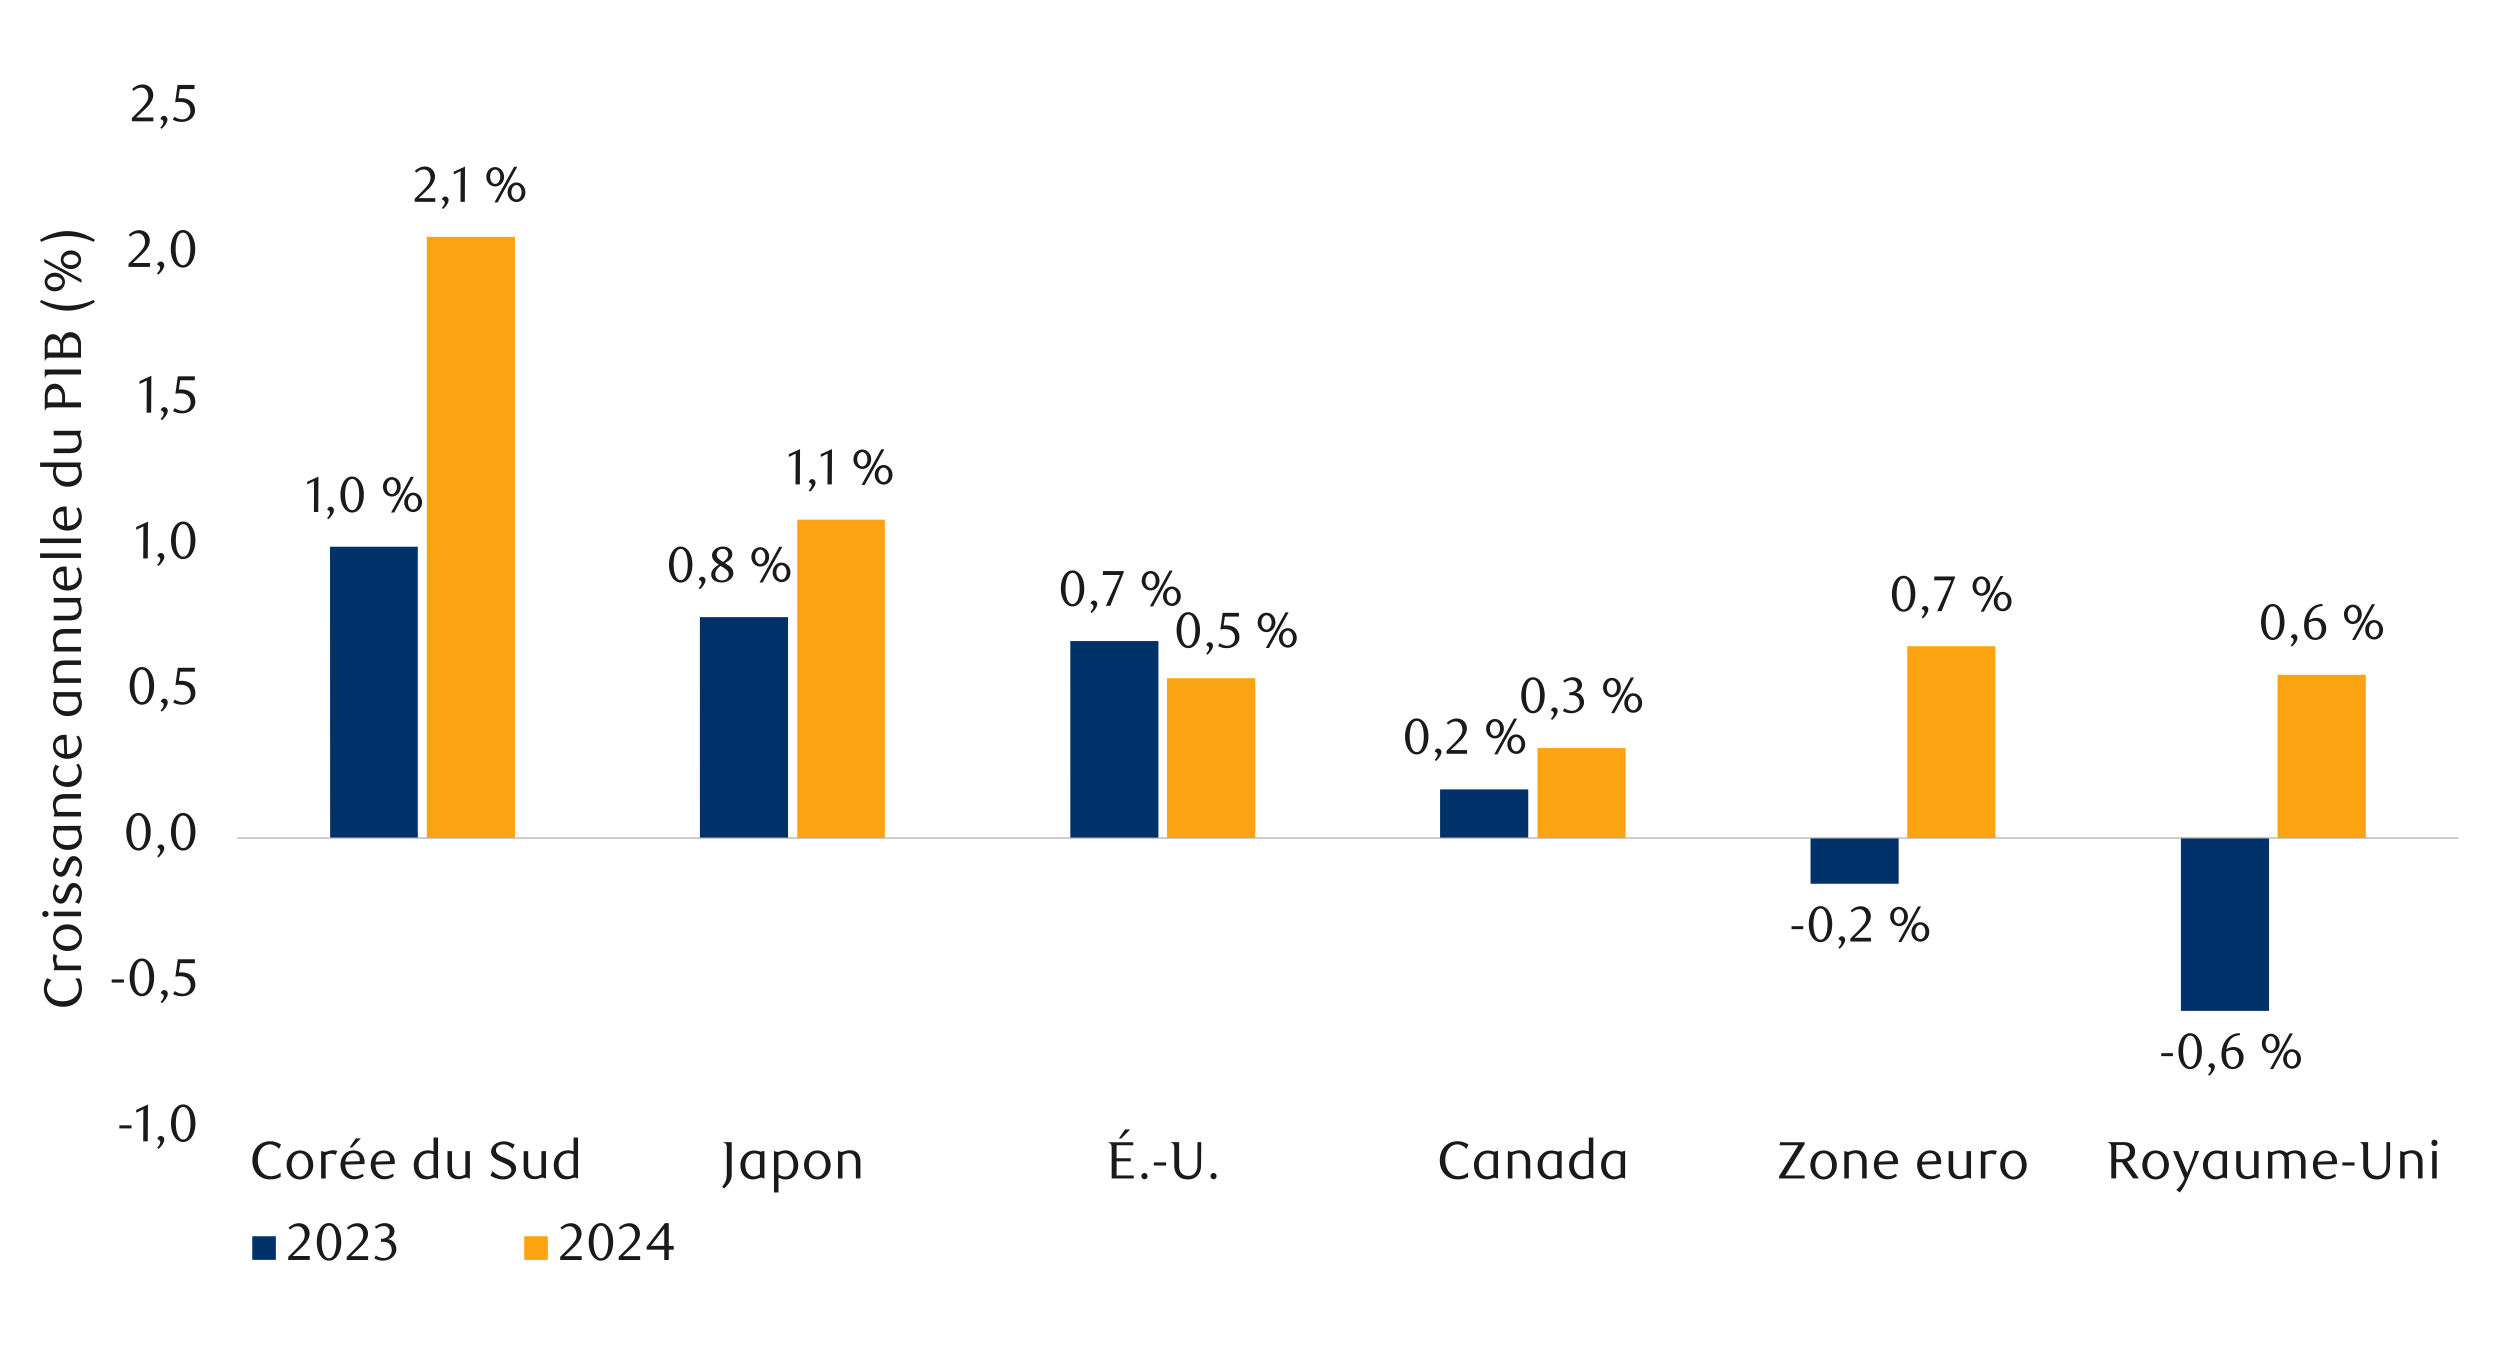 <svg id="Layer_1" data-name="Layer 1" xmlns="http://www.w3.org/2000/svg" xmlns:xlink="http://www.w3.org/1999/xlink" width="1460" height="790" viewBox="0 0 1460 790">
  <defs>
    <style>
      .cls-1, .cls-4 {
        fill: none;
      }

      .cls-2 {
        fill: #003168;
      }

      .cls-3 {
        fill: #fca311;
      }

      .cls-4 {
        stroke: #a6a6a6;
        stroke-linejoin: round;
        stroke-width: 0.7px;
      }

      .cls-5 {
        clip-path: url(#clip-path);
      }

      .cls-6 {
        fill: #1a1a1a;
      }

      .cls-7 {
        clip-path: url(#clip-path-2);
      }
    </style>
    <clipPath id="clip-path">
      <rect class="cls-1" x="18.13" y="273.73" width="408.79" height="37.22"/>
    </clipPath>
    <clipPath id="clip-path-2">
      <rect class="cls-1" x="18.13" y="23.99" width="1441.25" height="728.24"/>
    </clipPath>
  </defs>
  <g>
    <path class="cls-2" d="M1273.65,590.33h51.49v-101h-51.49Zm-216.29-74.22h51.46V489.35h-51.46ZM841,461h51.5v28.4H841Zm-215.95-86.6h51.46v115H625.08Zm-216.32-14h51.49v129H408.76Zm-216-41.12H244V489.35H192.8Z"/>
    <path class="cls-3" d="M1330.14,394.09h51.49v95.26h-51.49Zm-216.3-16.72h51.49v112h-51.49Zm-215.95,59.5h51.46v52.48H897.89ZM681.56,396.09h51.5v93.26h-51.5ZM465.61,303.48h51.15V489.35H465.61ZM249.29,138.32h51.49v351H249.29Z"/>
    <line class="cls-4" x1="138.58" y1="489.41" x2="1435.69" y2="489.41"/>
    <g class="cls-5">
      <g>
        <path class="cls-6" d="M183.32,299,183.4,281l-4,1.92v-1.59l6.57-3L185.85,299Z"/>
        <path class="cls-6" d="M191,302.48a6,6,0,0,0,1.25-1.55,3.33,3.33,0,0,0,.49-1.55,1.37,1.37,0,0,0-.39-.95,1.89,1.89,0,0,0-1.09-.58l-.08-.23a1.86,1.86,0,0,1,.64-1.24,1.92,1.92,0,0,1,1.24-.47A2,2,0,0,1,195,298a3.49,3.49,0,0,1-.29,1.38,8.54,8.54,0,0,1-.75,1.39,10.57,10.57,0,0,1-1.05,1.31,13.62,13.62,0,0,1-1.17,1.13Z"/>
        <path class="cls-6" d="M212.49,288.86a16.43,16.43,0,0,1-.51,4.22,11.66,11.66,0,0,1-1.44,3.31,6.93,6.93,0,0,1-2.18,2.17,5.13,5.13,0,0,1-2.74.77,5,5,0,0,1-2.71-.79,7.23,7.23,0,0,1-2.14-2.16,11.58,11.58,0,0,1-1.43-3.3,16.31,16.31,0,0,1-.51-4.19,16.78,16.78,0,0,1,.51-4.25,12.58,12.58,0,0,1,1.41-3.36,6.93,6.93,0,0,1,2.15-2.19,5.11,5.11,0,0,1,5.46,0,7.11,7.11,0,0,1,2.18,2.19,11.93,11.93,0,0,1,1.44,3.35A16.57,16.57,0,0,1,212.49,288.86Zm-2.71,0a24.17,24.17,0,0,0-.26-3.62,13,13,0,0,0-.78-2.91,5.33,5.33,0,0,0-1.28-1.93,2.68,2.68,0,0,0-3.59,0,5.3,5.3,0,0,0-1.29,1.91,13,13,0,0,0-.78,2.89,25.12,25.12,0,0,0,0,7.21,12.43,12.43,0,0,0,.8,2.89,5.43,5.43,0,0,0,1.29,1.91,2.56,2.56,0,0,0,1.77.69,2.6,2.6,0,0,0,1.78-.69,5.32,5.32,0,0,0,1.3-1.91,13,13,0,0,0,.78-2.88A23.16,23.16,0,0,0,209.78,288.9Z"/>
        <path class="cls-6" d="M234,284.31a6.25,6.25,0,0,1-.41,2.28,5.64,5.64,0,0,1-1.11,1.8,5.29,5.29,0,0,1-1.66,1.18,5.07,5.07,0,0,1-4,0,5.21,5.21,0,0,1-1.64-1.18,5.49,5.49,0,0,1-1.12-1.8,6.54,6.54,0,0,1,0-4.56,5.49,5.49,0,0,1,1.12-1.8,5.21,5.21,0,0,1,1.64-1.18,5.07,5.07,0,0,1,4,0,5.29,5.29,0,0,1,1.66,1.18,5.64,5.64,0,0,1,1.11,1.8A6.28,6.28,0,0,1,234,284.31Zm-2.24,0a5.64,5.64,0,0,0-.22-1.63,4.51,4.51,0,0,0-.61-1.33,3.12,3.12,0,0,0-.95-.9,2.26,2.26,0,0,0-2.32,0,3,3,0,0,0-.94.9,4.83,4.83,0,0,0-.64,1.33,5.31,5.31,0,0,0-.23,1.63,5.64,5.64,0,0,0,.22,1.63,4.29,4.29,0,0,0,.62,1.33,3,3,0,0,0,.94.9,2.33,2.33,0,0,0,1.19.32,2.28,2.28,0,0,0,1.16-.32,3.12,3.12,0,0,0,.95-.9,4.51,4.51,0,0,0,.61-1.33A5.64,5.64,0,0,0,231.8,284.31Zm-1.53,15h-1.85l11.51-20.85h1.83Zm16.23-5.92a6.08,6.08,0,0,1-.42,2.28,5.33,5.33,0,0,1-1.12,1.8,5.13,5.13,0,0,1-1.64,1.17,4.75,4.75,0,0,1-2,.43,4.88,4.88,0,0,1-2-.43,5.15,5.15,0,0,1-1.67-1.17,5.47,5.47,0,0,1-1.11-1.8,6.08,6.08,0,0,1-.42-2.28,6,6,0,0,1,.42-2.28,5.47,5.47,0,0,1,1.11-1.8,5.33,5.33,0,0,1,1.67-1.18,5,5,0,0,1,2-.42,4.89,4.89,0,0,1,2,.42,5.34,5.34,0,0,1,2.76,3A6,6,0,0,1,246.5,293.35Zm-2.24,0a6.08,6.08,0,0,0-.22-1.64,4.48,4.48,0,0,0-.63-1.32,3.09,3.09,0,0,0-.94-.9,2.34,2.34,0,0,0-1.17-.32,2.37,2.37,0,0,0-1.2.32,3.24,3.24,0,0,0-.95.9,4.73,4.73,0,0,0-.62,1.32,5.71,5.71,0,0,0-.22,1.64,5.64,5.64,0,0,0,.22,1.63,4.93,4.93,0,0,0,.62,1.33,3.24,3.24,0,0,0,.95.9,2.37,2.37,0,0,0,1.2.32,2.34,2.34,0,0,0,1.17-.32,3.09,3.09,0,0,0,.94-.9A4.67,4.67,0,0,0,244,295,6,6,0,0,0,244.26,293.35Z"/>
      </g>
    </g>
    <g class="cls-7">
      <g>
        <path class="cls-6" d="M404.36,329.75a16.43,16.43,0,0,1-.51,4.22,11.66,11.66,0,0,1-1.44,3.31,6.93,6.93,0,0,1-2.18,2.17,5.13,5.13,0,0,1-2.74.77,4.93,4.93,0,0,1-2.71-.79,7.23,7.23,0,0,1-2.14-2.16,11.58,11.58,0,0,1-1.43-3.3,16.31,16.31,0,0,1-.51-4.19,16.78,16.78,0,0,1,.51-4.25,12.58,12.58,0,0,1,1.41-3.36,6.93,6.93,0,0,1,2.15-2.19,5.17,5.17,0,0,1,5.46,0,7.11,7.11,0,0,1,2.18,2.19,11.93,11.93,0,0,1,1.44,3.35A16.57,16.57,0,0,1,404.36,329.75Zm-2.71,0a24.17,24.17,0,0,0-.26-3.62,13,13,0,0,0-.78-2.91,5.33,5.33,0,0,0-1.28-1.93,2.69,2.69,0,0,0-3.6,0,5.42,5.42,0,0,0-1.28,1.91,13,13,0,0,0-.78,2.89,25.12,25.12,0,0,0,0,7.21,12.43,12.43,0,0,0,.8,2.89,5.43,5.43,0,0,0,1.29,1.91,2.56,2.56,0,0,0,1.77.69,2.6,2.6,0,0,0,1.78-.69,5.32,5.32,0,0,0,1.3-1.91,12.94,12.94,0,0,0,.78-2.87A23.39,23.39,0,0,0,401.65,329.79Z"/>
        <path class="cls-6" d="M408,343.37a6,6,0,0,0,1.25-1.55,3.19,3.19,0,0,0,.49-1.55,1.4,1.4,0,0,0-.38-.95,2,2,0,0,0-1.09-.58l-.09-.23a1.83,1.83,0,0,1,.65-1.24,1.88,1.88,0,0,1,1.23-.47,2,2,0,0,1,1.92,2.09,3.51,3.51,0,0,1-.3,1.38,7,7,0,0,1-.75,1.39,10.48,10.48,0,0,1-1,1.31,15.31,15.31,0,0,1-1.18,1.13Z"/>
        <path class="cls-6" d="M419.81,329.71c-.41-.26-.85-.54-1.31-.86a6.33,6.33,0,0,1-1.26-1.12,6.08,6.08,0,0,1-1-1.48,4.87,4.87,0,0,1-.38-2,3.84,3.84,0,0,1,.52-2,5.32,5.32,0,0,1,1.37-1.59,7.15,7.15,0,0,1,2-1.08,6.94,6.94,0,0,1,2.32-.4,7.74,7.74,0,0,1,2.2.31,5.47,5.47,0,0,1,1.77.9,4.35,4.35,0,0,1,1.19,1.41,3.82,3.82,0,0,1,.45,1.86,3.91,3.91,0,0,1-.35,1.68,4.78,4.78,0,0,1-.92,1.34,8.21,8.21,0,0,1-1.37,1.12c-.52.34-1.07.68-1.65,1l.59.36,1.52,1a7.41,7.41,0,0,1,1.37,1.18,5.86,5.86,0,0,1,1,1.48,4.45,4.45,0,0,1,.39,1.92,4.34,4.34,0,0,1-.53,2.07,5.53,5.53,0,0,1-1.44,1.73,7.21,7.21,0,0,1-2.16,1.17,7.87,7.87,0,0,1-2.69.45,9.72,9.72,0,0,1-2.33-.28,6.13,6.13,0,0,1-1.94-.86,4.13,4.13,0,0,1-1.32-1.44,4,4,0,0,1-.49-2,4.63,4.63,0,0,1,.47-2.12,6.54,6.54,0,0,1,1.16-1.62,9.74,9.74,0,0,1,1.46-1.22C418.94,330.32,419.4,330,419.81,329.71Zm1,.76a9.58,9.58,0,0,0-1.15,1,8.33,8.33,0,0,0-1,1.16,5.53,5.53,0,0,0-.67,1.3,3.82,3.82,0,0,0,0,2.72,3.53,3.53,0,0,0,.73,1.18,3.57,3.57,0,0,0,1.21.81,4.56,4.56,0,0,0,1.69.29,4.71,4.71,0,0,0,1.71-.29,3.75,3.75,0,0,0,1.25-.81,3.49,3.49,0,0,0,.77-1.18,4,4,0,0,0,.25-1.37,3.29,3.29,0,0,0-1.27-2.41,9.74,9.74,0,0,0-.93-.74c-.32-.24-.64-.46-1-.66s-.63-.4-.91-.56Zm1.44-2.38a7.6,7.6,0,0,0,1.13-.78,6.74,6.74,0,0,0,1-1,5,5,0,0,0,.67-1.18,3.41,3.41,0,0,0-.45-3.35,3.1,3.1,0,0,0-1.08-.87,3.24,3.24,0,0,0-1.52-.34,3.29,3.29,0,0,0-2.44.94,3.18,3.18,0,0,0-1,2.47,2.58,2.58,0,0,0,.3,1.26,4.2,4.2,0,0,0,.75,1,5.83,5.83,0,0,0,1,.85c.39.26.79.51,1.18.74Z"/>
        <path class="cls-6" d="M449.17,325.2a6.21,6.21,0,0,1-.41,2.28,5.66,5.66,0,0,1-1.12,1.8,5.18,5.18,0,0,1-1.66,1.18,5,5,0,0,1-4,0,5.25,5.25,0,0,1-1.65-1.18,5.47,5.47,0,0,1-1.11-1.8,6,6,0,0,1-.41-2.28,6.08,6.08,0,0,1,.41-2.28,5.47,5.47,0,0,1,1.11-1.8A5.06,5.06,0,0,1,442,320a4.94,4.94,0,0,1,4,0,5,5,0,0,1,1.66,1.17,5.66,5.66,0,0,1,1.12,1.8A6.28,6.28,0,0,1,449.17,325.2Zm-2.24,0a5.64,5.64,0,0,0-.22-1.63,4.53,4.53,0,0,0-.62-1.33,3.09,3.09,0,0,0-.94-.9A2.28,2.28,0,0,0,444,321a2.34,2.34,0,0,0-1.17.32,3.21,3.21,0,0,0-.94.9,5.11,5.11,0,0,0-.63,1.33,5.31,5.31,0,0,0-.24,1.63,6,6,0,0,0,.22,1.63,4.8,4.8,0,0,0,.62,1.33,3.12,3.12,0,0,0,.95.9,2.33,2.33,0,0,0,1.19.32,2.28,2.28,0,0,0,1.16-.32,3.09,3.09,0,0,0,.94-.9,4.53,4.53,0,0,0,.62-1.33A5.64,5.64,0,0,0,446.93,325.2Zm-1.53,15h-1.85l11.51-20.85h1.82Zm16.22-5.92a6.08,6.08,0,0,1-.41,2.28,5.49,5.49,0,0,1-1.12,1.8,5.06,5.06,0,0,1-1.65,1.17,4.7,4.7,0,0,1-2,.43,4.82,4.82,0,0,1-2-.43,5,5,0,0,1-1.67-1.17,5.66,5.66,0,0,1-1.12-1.8,6.54,6.54,0,0,1,0-4.56,5.66,5.66,0,0,1,1.12-1.8A5.22,5.22,0,0,1,454.4,329a5,5,0,0,1,2-.42,4.85,4.85,0,0,1,2,.42,5.25,5.25,0,0,1,1.65,1.18,5.49,5.49,0,0,1,1.12,1.8A6,6,0,0,1,461.62,334.24Zm-2.23,0a5.63,5.63,0,0,0-.23-1.63,4.18,4.18,0,0,0-.62-1.33,3.09,3.09,0,0,0-.94-.9,2.35,2.35,0,0,0-2.37,0,3.12,3.12,0,0,0-1,.9,4.66,4.66,0,0,0-.62,1.33,6.15,6.15,0,0,0,0,3.26,4.8,4.8,0,0,0,.62,1.33,3.12,3.12,0,0,0,1,.9,2.35,2.35,0,0,0,2.37,0,3.09,3.09,0,0,0,.94-.9,4.29,4.29,0,0,0,.62-1.33A5.63,5.63,0,0,0,459.39,334.24Z"/>
      </g>
    </g>
    <g class="cls-7">
      <g>
        <path class="cls-6" d="M633.21,343.68a16.42,16.42,0,0,1-.52,4.22,11.12,11.12,0,0,1-1.44,3.31,7,7,0,0,1-2.17,2.17,5.19,5.19,0,0,1-2.75.77,4.94,4.94,0,0,1-2.7-.78,7.18,7.18,0,0,1-2.15-2.17,11.45,11.45,0,0,1-1.42-3.3,15.87,15.87,0,0,1-.52-4.19,16.33,16.33,0,0,1,.52-4.25,12,12,0,0,1,1.41-3.36,6.9,6.9,0,0,1,2.14-2.19,5.06,5.06,0,0,1,2.72-.78,5.11,5.11,0,0,1,2.75.78,7.2,7.2,0,0,1,2.17,2.19,11.37,11.37,0,0,1,1.44,3.35A16.56,16.56,0,0,1,633.21,343.68Zm-2.71.05a22.91,22.91,0,0,0-.27-3.63,13.17,13.17,0,0,0-.78-2.91,5.29,5.29,0,0,0-1.28-1.93,2.68,2.68,0,0,0-3.59,0,5.29,5.29,0,0,0-1.28,1.91,12,12,0,0,0-.78,2.89,24.2,24.2,0,0,0,0,7.21,12,12,0,0,0,.79,2.89,5.58,5.58,0,0,0,1.3,1.91,2.56,2.56,0,0,0,1.76.69,2.65,2.65,0,0,0,1.79-.69,5.18,5.18,0,0,0,1.29-1.91,12.94,12.94,0,0,0,.78-2.87A22.1,22.1,0,0,0,630.5,343.73Z"/>
        <path class="cls-6" d="M636.8,357.3a6,6,0,0,0,1.25-1.55,3.27,3.27,0,0,0,.48-1.54,1.41,1.41,0,0,0-.38-1,2,2,0,0,0-1.09-.58l-.09-.23a1.92,1.92,0,0,1,1.89-1.71,1.9,1.9,0,0,1,1.29.55,2,2,0,0,1,.62,1.54,3.73,3.73,0,0,1-.29,1.39,7.82,7.82,0,0,1-.76,1.38,10.48,10.48,0,0,1-1,1.31A13.69,13.69,0,0,1,637.5,358Z"/>
        <path class="cls-6" d="M648.42,353.79h-2.59l8.22-18H644l.18-2.27h12.07v.79Z"/>
        <path class="cls-6" d="M677.13,339.13a6.21,6.21,0,0,1-.41,2.28,5.66,5.66,0,0,1-1.12,1.8,5.18,5.18,0,0,1-1.66,1.18,5,5,0,0,1-4,0,5.25,5.25,0,0,1-1.65-1.18,5.47,5.47,0,0,1-1.11-1.8,6,6,0,0,1-.41-2.28,6.08,6.08,0,0,1,.41-2.28,5.57,5.57,0,0,1,1.11-1.8,5.06,5.06,0,0,1,1.65-1.17,4.94,4.94,0,0,1,4,0,5,5,0,0,1,1.66,1.17,5.77,5.77,0,0,1,1.12,1.8A6.28,6.28,0,0,1,677.13,339.13Zm-2.24,0a5.64,5.64,0,0,0-.22-1.63,4.65,4.65,0,0,0-.62-1.33,2.94,2.94,0,0,0-.94-.89,2.2,2.2,0,0,0-2.32,0,3,3,0,0,0-.95.89,5.29,5.29,0,0,0-.87,3,5.7,5.7,0,0,0,.23,1.64,4.45,4.45,0,0,0,.61,1.32,3.12,3.12,0,0,0,1,.9,2.24,2.24,0,0,0,1.19.32,2.18,2.18,0,0,0,1.16-.32,3.09,3.09,0,0,0,.94-.9,4.47,4.47,0,0,0,.62-1.32A5.71,5.71,0,0,0,674.89,339.13Zm-1.53,15h-1.85L683,333.24h1.82Zm16.22-5.92a6,6,0,0,1-.41,2.28,5.49,5.49,0,0,1-1.12,1.8,5.25,5.25,0,0,1-1.65,1.18,4.81,4.81,0,0,1-2,.42,5,5,0,0,1-2-.42,5.22,5.22,0,0,1-1.67-1.18,5.66,5.66,0,0,1-1.12-1.8,6.21,6.21,0,0,1-.41-2.28,6.28,6.28,0,0,1,.41-2.28,5.66,5.66,0,0,1,1.12-1.8,5,5,0,0,1,1.67-1.17,4.82,4.82,0,0,1,2-.43,4.67,4.67,0,0,1,2,.43,5.06,5.06,0,0,1,1.65,1.17,5.49,5.49,0,0,1,1.12,1.8A6.08,6.08,0,0,1,689.58,348.17Zm-2.23,0a5.63,5.63,0,0,0-.23-1.63,4.29,4.29,0,0,0-.62-1.33,3.09,3.09,0,0,0-.94-.9,2.35,2.35,0,0,0-2.37,0,3.12,3.12,0,0,0-1,.9,4.8,4.8,0,0,0-.62,1.33,6.15,6.15,0,0,0,0,3.26,4.66,4.66,0,0,0,.62,1.33,3.12,3.12,0,0,0,1,.9,2.35,2.35,0,0,0,2.37,0,3.09,3.09,0,0,0,.94-.9,4.18,4.18,0,0,0,.62-1.33A5.63,5.63,0,0,0,687.35,348.17Z"/>
      </g>
    </g>
    <g class="cls-7">
      <g>
        <path class="cls-6" d="M834.21,430.11a16.38,16.38,0,0,1-.51,4.22,11.19,11.19,0,0,1-1.44,3.32,7,7,0,0,1-2.18,2.16,5,5,0,0,1-2.74.77,4.94,4.94,0,0,1-2.7-.78,7.07,7.07,0,0,1-2.15-2.17,11.07,11.07,0,0,1-1.42-3.3,15.82,15.82,0,0,1-.52-4.19,16.26,16.26,0,0,1,.52-4.24,11.72,11.72,0,0,1,1.41-3.36,6.74,6.74,0,0,1,2.14-2.2,5.17,5.17,0,0,1,5.46,0,7,7,0,0,1,2.18,2.2,11.31,11.31,0,0,1,1.44,3.34A16.57,16.57,0,0,1,834.21,430.11Zm-2.71.05a22.83,22.83,0,0,0-.26-3.62,13.27,13.27,0,0,0-.78-2.92,5.38,5.38,0,0,0-1.28-1.93,2.68,2.68,0,0,0-3.59,0,5.33,5.33,0,0,0-1.28,1.92,11.77,11.77,0,0,0-.78,2.88,24.27,24.27,0,0,0,0,7.22,11.76,11.76,0,0,0,.79,2.88,5.35,5.35,0,0,0,1.3,1.91,2.5,2.5,0,0,0,1.76.7,2.57,2.57,0,0,0,1.78-.7,5.11,5.11,0,0,0,1.3-1.91,12.79,12.79,0,0,0,.78-2.87A22.14,22.14,0,0,0,831.5,430.16Z"/>
        <path class="cls-6" d="M837.8,443.73a5.92,5.92,0,0,0,1.25-1.54,3.22,3.22,0,0,0,.49-1.55,1.44,1.44,0,0,0-.38-1,2,2,0,0,0-1.09-.57l-.09-.24a1.78,1.78,0,0,1,.65-1.23,1.83,1.83,0,0,1,1.23-.47,1.94,1.94,0,0,1,1.3.54,2,2,0,0,1,.62,1.55,3.51,3.51,0,0,1-.3,1.38,7.17,7.17,0,0,1-.75,1.38,10.48,10.48,0,0,1-1,1.31,15.53,15.53,0,0,1-1.18,1.14Z"/>
        <path class="cls-6" d="M844.78,440.23v-1.77l3.89-3.86a36.42,36.42,0,0,0,3.9-4.4,6.64,6.64,0,0,0,1.46-3.93,6.82,6.82,0,0,0-.28-2,5.43,5.43,0,0,0-.78-1.56,3.69,3.69,0,0,0-1.23-1,3.59,3.59,0,0,0-1.63-.36,5.52,5.52,0,0,0-2.38.51,7.24,7.24,0,0,0-2,1.37l-.85-1.06a11.25,11.25,0,0,1,2.83-1.92,7.28,7.28,0,0,1,3.12-.64,5.87,5.87,0,0,1,2.26.43,5.51,5.51,0,0,1,1.86,1.2,5.65,5.65,0,0,1,1.25,1.85,6.11,6.11,0,0,1,.46,2.37,6.59,6.59,0,0,1-.52,2.57,12.08,12.08,0,0,1-1.27,2.28,16.06,16.06,0,0,1-1.59,1.92c-.55.58-1.06,1.08-1.51,1.49l-4.65,4.32h9.65v2.18Z"/>
        <path class="cls-6" d="M878.26,425.57a6.08,6.08,0,0,1-.42,2.28,5.52,5.52,0,0,1-1.11,1.79,5,5,0,0,1-1.66,1.18,5,5,0,0,1-4,0,5.16,5.16,0,0,1-1.64-1.18,5.72,5.72,0,0,1-1.12-1.79,6.57,6.57,0,0,1,0-4.57,5.72,5.72,0,0,1,1.12-1.79,5.32,5.32,0,0,1,1.64-1.18,5,5,0,0,1,4,0,5.18,5.18,0,0,1,1.66,1.18,5.52,5.52,0,0,1,1.11,1.79A6.1,6.1,0,0,1,878.26,425.57Zm-2.24,0a6.08,6.08,0,0,0-.22-1.64,4.73,4.73,0,0,0-.62-1.32,3.08,3.08,0,0,0-.94-.9,2.22,2.22,0,0,0-1.17-.32,2.18,2.18,0,0,0-1.16.32,3,3,0,0,0-.94.9,4.48,4.48,0,0,0-.63,1.32,5.37,5.37,0,0,0-.24,1.64,5.64,5.64,0,0,0,.22,1.63,4.47,4.47,0,0,0,.62,1.32,3,3,0,0,0,.94.9,2.27,2.27,0,0,0,1.19.33,2.23,2.23,0,0,0,1.17-.33,3,3,0,0,0,.94-.9,4.73,4.73,0,0,0,.62-1.32A6,6,0,0,0,876,425.57Zm-1.53,14.95h-1.86l11.51-20.84H886Zm16.22-5.92a6.3,6.3,0,0,1-.41,2.29,5.72,5.72,0,0,1-1.12,1.79,5.09,5.09,0,0,1-1.65,1.18,4.89,4.89,0,0,1-2,.43,5.06,5.06,0,0,1-3.71-1.61,5.55,5.55,0,0,1-1.12-1.79,6.57,6.57,0,0,1,0-4.57,5.55,5.55,0,0,1,1.12-1.79,5,5,0,0,1,1.66-1.18,4.89,4.89,0,0,1,2-.43,4.73,4.73,0,0,1,2,.43,5.09,5.09,0,0,1,1.65,1.18,5.72,5.72,0,0,1,1.12,1.79A6.28,6.28,0,0,1,890.71,434.6Zm-2.24,0a5.68,5.68,0,0,0-.22-1.63,4.73,4.73,0,0,0-.62-1.32,2.9,2.9,0,0,0-1-.9,2.2,2.2,0,0,0-1.17-.33,2.31,2.31,0,0,0-1.2.33,2.87,2.87,0,0,0-.94.9,4.23,4.23,0,0,0-.62,1.32,5.93,5.93,0,0,0,0,3.27,4.23,4.23,0,0,0,.62,1.32,2.87,2.87,0,0,0,.94.9,2.31,2.31,0,0,0,1.2.33,2.2,2.2,0,0,0,1.17-.33,2.9,2.9,0,0,0,1-.9,4.73,4.73,0,0,0,.62-1.32A5.71,5.71,0,0,0,888.47,434.6Z"/>
      </g>
    </g>
    <g class="cls-7">
      <path class="cls-6" d="M1046.25,542.63v-1.74h6.83v1.74Z"/>
    </g>
    <g class="cls-7">
      <g>
        <path class="cls-6" d="M1070,539.75a16.38,16.38,0,0,1-.51,4.22,11.19,11.19,0,0,1-1.44,3.32,7.23,7.23,0,0,1-2.17,2.17,5.18,5.18,0,0,1-2.75.76,4.94,4.94,0,0,1-2.7-.78,7.07,7.07,0,0,1-2.15-2.17,11.33,11.33,0,0,1-1.42-3.3,15.79,15.79,0,0,1-.52-4.18,16.28,16.28,0,0,1,.52-4.25,11.72,11.72,0,0,1,1.41-3.36,6.83,6.83,0,0,1,2.14-2.2,5,5,0,0,1,2.72-.78,5.11,5.11,0,0,1,2.75.78,7.24,7.24,0,0,1,2.17,2.2,11.31,11.31,0,0,1,1.44,3.34A16.57,16.57,0,0,1,1070,539.75Zm-2.7,0a22.78,22.78,0,0,0-.27-3.62,13.27,13.27,0,0,0-.78-2.92,5.38,5.38,0,0,0-1.28-1.93,2.68,2.68,0,0,0-3.59,0,5.33,5.33,0,0,0-1.28,1.92,11.9,11.9,0,0,0-.78,2.88,24.27,24.27,0,0,0,0,7.22,11.76,11.76,0,0,0,.79,2.88,5.63,5.63,0,0,0,1.3,1.92,2.56,2.56,0,0,0,1.76.69,2.6,2.6,0,0,0,1.78-.69,5.24,5.24,0,0,0,1.3-1.92,12.79,12.79,0,0,0,.78-2.87A22,22,0,0,0,1067.29,539.8Z"/>
        <path class="cls-6" d="M1073.58,553.37a6.17,6.17,0,0,0,1.26-1.54,3.3,3.3,0,0,0,.48-1.55,1.44,1.44,0,0,0-.38-1,2,2,0,0,0-1.09-.57l-.09-.24a1.92,1.92,0,0,1,1.89-1.7,1.94,1.94,0,0,1,1.29.54,2,2,0,0,1,.62,1.55,3.51,3.51,0,0,1-.3,1.38,7.17,7.17,0,0,1-.75,1.38,9.8,9.8,0,0,1-1,1.31,13.86,13.86,0,0,1-1.18,1.14Z"/>
        <path class="cls-6" d="M1080.62,549.87V548.1l3.89-3.85a37.2,37.2,0,0,0,3.9-4.41,6.64,6.64,0,0,0,1.46-3.93,6.7,6.7,0,0,0-.28-1.95,5.18,5.18,0,0,0-.78-1.56A3.42,3.42,0,0,0,1086,531a5.52,5.52,0,0,0-2.38.51,7.46,7.46,0,0,0-2,1.37l-.85-1.06a11.25,11.25,0,0,1,2.83-1.92,7.28,7.28,0,0,1,3.12-.64,5.87,5.87,0,0,1,2.26.43,5.51,5.51,0,0,1,1.86,1.2,5.81,5.81,0,0,1,1.25,1.85,6.11,6.11,0,0,1,.46,2.37,6.59,6.59,0,0,1-.52,2.57,12.08,12.08,0,0,1-1.27,2.28,15.31,15.31,0,0,1-1.59,1.92c-.56.58-1.06,1.08-1.51,1.49l-4.65,4.32h9.65v2.18Z"/>
        <path class="cls-6" d="M1114.21,535.21a6.08,6.08,0,0,1-.41,2.28,5.42,5.42,0,0,1-1.11,1.79,5,5,0,0,1-1.66,1.18,5,5,0,0,1-4,0,4.91,4.91,0,0,1-1.64-1.18,5.44,5.44,0,0,1-1.12-1.79,6.57,6.57,0,0,1,0-4.57,5.55,5.55,0,0,1,1.12-1.79A5.21,5.21,0,0,1,1107,530a5,5,0,0,1,4,0,5.29,5.29,0,0,1,1.66,1.18,5.52,5.52,0,0,1,1.11,1.79A6.1,6.1,0,0,1,1114.21,535.21Zm-2.23,0a5.7,5.7,0,0,0-.23-1.64,4.45,4.45,0,0,0-.61-1.32,3.12,3.12,0,0,0-1-.9,2.26,2.26,0,0,0-2.32,0,3,3,0,0,0-.94.9,4.76,4.76,0,0,0-.64,1.32,5.7,5.7,0,0,0-.23,1.64,5.64,5.64,0,0,0,.22,1.63,4.65,4.65,0,0,0,.62,1.33,2.94,2.94,0,0,0,.94.89,2.25,2.25,0,0,0,1.19.33,2.19,2.19,0,0,0,1.16-.33,3,3,0,0,0,1-.89,4.63,4.63,0,0,0,.61-1.33A5.63,5.63,0,0,0,1112,535.21Zm-1.54,14.95h-1.85l11.51-20.84h1.83Zm16.23-5.91a6.08,6.08,0,0,1-.42,2.28,5.52,5.52,0,0,1-1.11,1.79,5.32,5.32,0,0,1-1.65,1.18,4.75,4.75,0,0,1-2,.43,4.88,4.88,0,0,1-2-.43,5,5,0,0,1-1.66-1.18,5.38,5.38,0,0,1-1.12-1.79,6.43,6.43,0,0,1,0-4.57,5.38,5.38,0,0,1,1.12-1.79,5.06,5.06,0,0,1,3.7-1.61,4.9,4.9,0,0,1,2,.43,5.32,5.32,0,0,1,1.65,1.18,5.52,5.52,0,0,1,1.11,1.79A6.1,6.1,0,0,1,1126.67,544.25Zm-2.24,0a6.08,6.08,0,0,0-.22-1.64,4.73,4.73,0,0,0-.62-1.32,3,3,0,0,0-.95-.9,2.25,2.25,0,0,0-1.17-.33,2.31,2.31,0,0,0-1.2.33,2.87,2.87,0,0,0-.94.9,4.48,4.48,0,0,0-.63,1.32,6.19,6.19,0,0,0,0,3.27,4.48,4.48,0,0,0,.63,1.32,2.87,2.87,0,0,0,.94.9,2.31,2.31,0,0,0,1.2.33,2.25,2.25,0,0,0,1.17-.33,3,3,0,0,0,.95-.9,4.73,4.73,0,0,0,.62-1.32A6.06,6.06,0,0,0,1124.43,544.25Z"/>
      </g>
    </g>
    <g class="cls-7">
      <path class="cls-6" d="M1262.15,616.79v-1.74H1269v1.74Z"/>
    </g>
    <g class="cls-7">
      <g>
        <path class="cls-6" d="M1285.89,613.92a16.43,16.43,0,0,1-.51,4.22,11,11,0,0,1-1.44,3.31,6.93,6.93,0,0,1-2.18,2.17,5.13,5.13,0,0,1-2.74.77,4.94,4.94,0,0,1-2.7-.78,7.18,7.18,0,0,1-2.15-2.17,11.07,11.07,0,0,1-1.42-3.3,15.87,15.87,0,0,1-.52-4.19,16.2,16.2,0,0,1,.52-4.24,11.91,11.91,0,0,1,1.41-3.37,6.8,6.8,0,0,1,2.14-2.19,5.17,5.17,0,0,1,5.46,0,7.11,7.11,0,0,1,2.18,2.19,11.37,11.37,0,0,1,1.44,3.35A16.57,16.57,0,0,1,1285.89,613.92Zm-2.71.05a23,23,0,0,0-.26-3.63,13.17,13.17,0,0,0-.78-2.91,5.42,5.42,0,0,0-1.28-1.93,2.68,2.68,0,0,0-3.59,0,5.12,5.12,0,0,0-1.28,1.92,11.77,11.77,0,0,0-.78,2.88,24.2,24.2,0,0,0,0,7.21,12,12,0,0,0,.79,2.89,5.57,5.57,0,0,0,1.29,1.91,2.63,2.63,0,0,0,3.55,0,5.32,5.32,0,0,0,1.3-1.91,12.94,12.94,0,0,0,.78-2.87A22.14,22.14,0,0,0,1283.18,614Z"/>
        <path class="cls-6" d="M1289.48,627.54a5.8,5.8,0,0,0,1.25-1.55,3.18,3.18,0,0,0,.49-1.54,1.41,1.41,0,0,0-.38-1,1.94,1.94,0,0,0-1.09-.57l-.09-.24a1.83,1.83,0,0,1,.65-1.24,1.88,1.88,0,0,1,1.23-.47,1.91,1.91,0,0,1,1.3.55,2,2,0,0,1,.62,1.54,3.56,3.56,0,0,1-.3,1.39,7.17,7.17,0,0,1-.75,1.38,10.48,10.48,0,0,1-1,1.31,15.31,15.31,0,0,1-1.18,1.13Z"/>
        <path class="cls-6" d="M1308.27,604.54a9.12,9.12,0,0,0-2.73.53,7.93,7.93,0,0,0-1.92,1.06,6.06,6.06,0,0,0-1.3,1.34c-.33.49-.62.94-.85,1.37a10.2,10.2,0,0,0-.77,1.84,11.22,11.22,0,0,0-.47,2.05,9.44,9.44,0,0,1,2.25-1,8.68,8.68,0,0,1,2.11-.28,6,6,0,0,1,2.18.41,5.38,5.38,0,0,1,1.81,1.21,5.73,5.73,0,0,1,1.22,1.94,7.38,7.38,0,0,1,.44,2.62,7.25,7.25,0,0,1-.54,2.88,6.5,6.5,0,0,1-1.45,2.1,6.28,6.28,0,0,1-2,1.3,6.65,6.65,0,0,1-4.91-.06,5.57,5.57,0,0,1-2.07-1.56,7.82,7.82,0,0,1-1.4-2.7,13.06,13.06,0,0,1-.51-3.87,14.35,14.35,0,0,1,.82-4.94,12.34,12.34,0,0,1,2.25-3.92,10.29,10.29,0,0,1,3.36-2.58,9.56,9.56,0,0,1,4.16-.92Zm-8.13,9.69c0,.28-.07.56-.09.85s0,.59,0,.89a16.1,16.1,0,0,0,.18,2.44,7.48,7.48,0,0,0,.5,1.91,5.05,5.05,0,0,0,1.38,2.1,2.76,2.76,0,0,0,1.81.67,2.92,2.92,0,0,0,1.37-.34,3.46,3.46,0,0,0,1.16-1,5.21,5.21,0,0,0,.8-1.56,6.22,6.22,0,0,0,.31-2,5.87,5.87,0,0,0-1-3.79,3.37,3.37,0,0,0-2.71-1.25,6.38,6.38,0,0,0-1.75.25A8.46,8.46,0,0,0,1300.14,614.23Z"/>
        <path class="cls-6" d="M1331.29,609.37a6.21,6.21,0,0,1-.41,2.28,5.66,5.66,0,0,1-1.12,1.8,5.18,5.18,0,0,1-1.66,1.18,5,5,0,0,1-4,0,5.25,5.25,0,0,1-1.65-1.18,5.47,5.47,0,0,1-1.11-1.8,6,6,0,0,1-.41-2.28,6.08,6.08,0,0,1,.41-2.28,5.57,5.57,0,0,1,1.11-1.8,5.06,5.06,0,0,1,1.65-1.17,4.94,4.94,0,0,1,4,0,5,5,0,0,1,1.66,1.17,5.77,5.77,0,0,1,1.12,1.8A6.28,6.28,0,0,1,1331.29,609.37Zm-2.24,0a5.64,5.64,0,0,0-.22-1.63,4.65,4.65,0,0,0-.62-1.33,2.94,2.94,0,0,0-.94-.89,2.19,2.19,0,0,0-1.16-.33,2.25,2.25,0,0,0-1.17.33,3,3,0,0,0-.94.89,5.29,5.29,0,0,0-.87,3,6.08,6.08,0,0,0,.22,1.64,4.73,4.73,0,0,0,.62,1.32,3.12,3.12,0,0,0,1,.9,2.24,2.24,0,0,0,1.19.32,2.18,2.18,0,0,0,1.16-.32,3.09,3.09,0,0,0,.94-.9,4.47,4.47,0,0,0,.62-1.32A5.71,5.71,0,0,0,1329.05,609.37Zm-1.53,15h-1.85l11.51-20.85H1339Zm16.22-5.92a6.21,6.21,0,0,1-.41,2.28,5.66,5.66,0,0,1-1.12,1.8,5.25,5.25,0,0,1-1.65,1.18,4.85,4.85,0,0,1-2,.42,5,5,0,0,1-2-.42,5.29,5.29,0,0,1-1.66-1.18,5.66,5.66,0,0,1-1.12-1.8,6.21,6.21,0,0,1-.41-2.28,6.28,6.28,0,0,1,.41-2.28,5.66,5.66,0,0,1,1.12-1.8,5.11,5.11,0,0,1,1.66-1.17,4.89,4.89,0,0,1,2-.43,4.7,4.7,0,0,1,2,.43,5.06,5.06,0,0,1,1.65,1.17,5.66,5.66,0,0,1,1.12,1.8A6.28,6.28,0,0,1,1343.74,618.41Zm-2.24,0a5.64,5.64,0,0,0-.22-1.63,4.53,4.53,0,0,0-.62-1.33,3,3,0,0,0-1-.9,2.28,2.28,0,0,0-1.16-.32,2.34,2.34,0,0,0-1.2.32,3.12,3.12,0,0,0-.95.9,4.53,4.53,0,0,0-.62,1.33,6.15,6.15,0,0,0,0,3.26,4.41,4.41,0,0,0,.62,1.33,3.12,3.12,0,0,0,.95.9,2.34,2.34,0,0,0,1.2.32,2.28,2.28,0,0,0,1.16-.32,3,3,0,0,0,1-.9,4.41,4.41,0,0,0,.62-1.33A5.64,5.64,0,0,0,1341.5,618.41Z"/>
      </g>
    </g>
    <g class="cls-7">
      <g>
        <path class="cls-6" d="M242.18,117.87v-1.76l3.88-3.86a38,38,0,0,0,3.9-4.4,6.68,6.68,0,0,0,1.46-3.93,6.45,6.45,0,0,0-.28-2,5.18,5.18,0,0,0-.78-1.56,3.45,3.45,0,0,0-1.22-1A3.51,3.51,0,0,0,247.5,99a5.42,5.42,0,0,0-2.38.52,7.38,7.38,0,0,0-2,1.36l-.86-1.06a12.22,12.22,0,0,1,2.83-1.92,7.43,7.43,0,0,1,3.12-.64,6.11,6.11,0,0,1,2.27.43,5.6,5.6,0,0,1,1.85,1.21,5.45,5.45,0,0,1,1.25,1.85,5.85,5.85,0,0,1,.46,2.36,6.5,6.5,0,0,1-.52,2.58,11.66,11.66,0,0,1-1.26,2.27,16.18,16.18,0,0,1-1.59,1.93c-.56.58-1.07,1.07-1.52,1.48l-4.65,4.32h9.66v2.18Z"/>
        <path class="cls-6" d="M258,121.38a6.22,6.22,0,0,0,1.26-1.55,3.27,3.27,0,0,0,.48-1.55,1.4,1.4,0,0,0-.38-1,2,2,0,0,0-1.09-.58l-.09-.23a1.92,1.92,0,0,1,1.89-1.71,1.94,1.94,0,0,1,1.29.54,2,2,0,0,1,.62,1.55,3.51,3.51,0,0,1-.3,1.38,7.24,7.24,0,0,1-.75,1.39,10.48,10.48,0,0,1-1,1.31,13.69,13.69,0,0,1-1.18,1.13Z"/>
        <path class="cls-6" d="M268.94,117.87,269,99.94l-4,1.92v-1.59l6.57-3-.12,20.64Z"/>
        <path class="cls-6" d="M294.37,103.21a6,6,0,0,1-.41,2.28,5.47,5.47,0,0,1-1.11,1.8,5.29,5.29,0,0,1-1.66,1.18,5.07,5.07,0,0,1-4,0,5.32,5.32,0,0,1-1.64-1.18,5.66,5.66,0,0,1-1.12-1.8,6.54,6.54,0,0,1,0-4.56,5.66,5.66,0,0,1,1.12-1.8A5.13,5.13,0,0,1,287.15,98a5,5,0,0,1,4,0,5.11,5.11,0,0,1,1.66,1.17,5.47,5.47,0,0,1,1.11,1.8A6.08,6.08,0,0,1,294.37,103.21Zm-2.23,0a6,6,0,0,0-.22-1.63,4.8,4.8,0,0,0-.62-1.33,3.21,3.21,0,0,0-.94-.9,2.34,2.34,0,0,0-1.17-.32,2.28,2.28,0,0,0-1.16.32,3.09,3.09,0,0,0-.94.9,4.83,4.83,0,0,0-.64,1.33,6,6,0,0,0,0,3.26,4.41,4.41,0,0,0,.62,1.33,3.09,3.09,0,0,0,.94.9,2.34,2.34,0,0,0,2.36,0,3.21,3.21,0,0,0,.94-.9,4.66,4.66,0,0,0,.62-1.33A6,6,0,0,0,292.14,103.21Zm-1.53,15h-1.86l11.51-20.85h1.83Zm16.22-5.92a6.28,6.28,0,0,1-.41,2.28,5.66,5.66,0,0,1-1.12,1.8,5.06,5.06,0,0,1-1.65,1.17,4.73,4.73,0,0,1-2,.43,4.89,4.89,0,0,1-2-.43,5,5,0,0,1-1.66-1.17,5.49,5.49,0,0,1-1.12-1.8,6.08,6.08,0,0,1-.41-2.28,6,6,0,0,1,.41-2.28,5.49,5.49,0,0,1,1.12-1.8A5.18,5.18,0,0,1,299.6,107a5,5,0,0,1,2-.42,4.88,4.88,0,0,1,2,.42,5.25,5.25,0,0,1,1.65,1.18,5.66,5.66,0,0,1,1.12,1.8A6.21,6.21,0,0,1,306.83,112.25Zm-2.24,0a5.64,5.64,0,0,0-.22-1.63,4.66,4.66,0,0,0-.62-1.33,3.24,3.24,0,0,0-.95-.9,2.34,2.34,0,0,0-1.17-.32,2.4,2.4,0,0,0-1.2.32,3.09,3.09,0,0,0-.94.9,4.43,4.43,0,0,0-.63,1.33,6.15,6.15,0,0,0,0,3.26,4.54,4.54,0,0,0,.63,1.33,3.09,3.09,0,0,0,.94.9,2.4,2.4,0,0,0,1.2.32,2.34,2.34,0,0,0,1.17-.32,3.24,3.24,0,0,0,.95-.9,4.8,4.8,0,0,0,.62-1.33A5.64,5.64,0,0,0,304.59,112.25Z"/>
      </g>
    </g>
    <g class="cls-7">
      <g>
        <path class="cls-6" d="M464.58,282.87l.09-17.93-4,1.91v-1.59l6.56-3-.12,20.64Z"/>
        <path class="cls-6" d="M472.27,286.37a6,6,0,0,0,1.25-1.54,3.3,3.3,0,0,0,.48-1.55,1.4,1.4,0,0,0-.38-.95,2,2,0,0,0-1.09-.58l-.09-.23a1.85,1.85,0,0,1,.65-1.24,1.88,1.88,0,0,1,1.24-.47,1.94,1.94,0,0,1,1.29.54,2,2,0,0,1,.62,1.55,3.68,3.68,0,0,1-.29,1.38,8.27,8.27,0,0,1-.76,1.39,11.26,11.26,0,0,1-1,1.31,13.69,13.69,0,0,1-1.18,1.13Z"/>
        <path class="cls-6" d="M483.25,282.87l.08-17.93-4,1.91v-1.59l6.57-3-.12,20.64Z"/>
        <path class="cls-6" d="M508.77,268.21a6.28,6.28,0,0,1-.41,2.28,5.49,5.49,0,0,1-1.12,1.8,5.06,5.06,0,0,1-1.65,1.17,5,5,0,0,1-4,0,4.92,4.92,0,0,1-1.64-1.17,5.49,5.49,0,0,1-1.12-1.8,6.28,6.28,0,0,1-.41-2.28,6.21,6.21,0,0,1,.41-2.28,5.49,5.49,0,0,1,1.12-1.8,5.09,5.09,0,0,1,1.64-1.18,5.07,5.07,0,0,1,4,0,5.25,5.25,0,0,1,1.65,1.18,5.49,5.49,0,0,1,1.12,1.8A6.21,6.21,0,0,1,508.77,268.21Zm-2.24,0a5.75,5.75,0,0,0-.22-1.64,4.23,4.23,0,0,0-.62-1.32,3,3,0,0,0-.94-.9,2.26,2.26,0,0,0-2.32,0,3.12,3.12,0,0,0-.95.9,5,5,0,0,0-.63,1.32,5.42,5.42,0,0,0-.23,1.64,5.64,5.64,0,0,0,.22,1.63,4.29,4.29,0,0,0,.62,1.33,3,3,0,0,0,.94.9,2.33,2.33,0,0,0,1.19.32,2.28,2.28,0,0,0,1.16-.32,3,3,0,0,0,.94-.9,4.29,4.29,0,0,0,.62-1.33A5.64,5.64,0,0,0,506.53,268.21Zm-1.53,15h-1.85l11.51-20.84h1.82Zm16.22-5.91a6.08,6.08,0,0,1-.41,2.28,5.28,5.28,0,0,1-1.12,1.79,5,5,0,0,1-1.64,1.18,4.75,4.75,0,0,1-2,.43,4.85,4.85,0,0,1-2-.43,4.93,4.93,0,0,1-1.67-1.18,5.61,5.61,0,0,1-1.12-1.79,6.57,6.57,0,0,1,0-4.57,5.72,5.72,0,0,1,1.12-1.79A5.22,5.22,0,0,1,514,272a5,5,0,0,1,2-.43,4.9,4.9,0,0,1,2,.43,5.32,5.32,0,0,1,1.64,1.18,5.38,5.38,0,0,1,1.12,1.79A6.1,6.1,0,0,1,521.22,277.25Zm-2.23,0a6.08,6.08,0,0,0-.22-1.64,4.48,4.48,0,0,0-.63-1.32,3.09,3.09,0,0,0-.94-.9,2.35,2.35,0,0,0-2.37,0,3.12,3.12,0,0,0-1,.9,4.73,4.73,0,0,0-.62,1.32,5.71,5.71,0,0,0-.22,1.64,5.64,5.64,0,0,0,.22,1.63,4.93,4.93,0,0,0,.62,1.33,3,3,0,0,0,1,.89,2.29,2.29,0,0,0,2.37,0,2.94,2.94,0,0,0,.94-.89,4.67,4.67,0,0,0,.63-1.33A6,6,0,0,0,519,277.25Z"/>
      </g>
    </g>
    <g class="cls-7">
      <g>
        <path class="cls-6" d="M700.8,368.05a16.36,16.36,0,0,1-.51,4.21,11.6,11.6,0,0,1-1.44,3.32,7.15,7.15,0,0,1-2.18,2.17,5.15,5.15,0,0,1-2.74.76,5,5,0,0,1-2.71-.78,7.15,7.15,0,0,1-2.14-2.17,11.34,11.34,0,0,1-1.43-3.3,16.23,16.23,0,0,1-.51-4.18,16.73,16.73,0,0,1,.51-4.25,12.31,12.31,0,0,1,1.41-3.36,7,7,0,0,1,2.15-2.2,5.17,5.17,0,0,1,5.46,0,7.26,7.26,0,0,1,2.18,2.2,11.8,11.8,0,0,1,1.44,3.35A16.46,16.46,0,0,1,700.8,368.05Zm-2.71,0a24.07,24.07,0,0,0-.26-3.62,13.27,13.27,0,0,0-.78-2.92,5.37,5.37,0,0,0-1.28-1.92,2.66,2.66,0,0,0-3.6,0,5.42,5.42,0,0,0-1.28,1.91,12.89,12.89,0,0,0-.78,2.88,25.19,25.19,0,0,0,0,7.22,11.74,11.74,0,0,0,.8,2.88,5.39,5.39,0,0,0,1.29,1.92,2.56,2.56,0,0,0,1.77.69,2.6,2.6,0,0,0,1.78-.69,5.27,5.27,0,0,0,1.3-1.92,12.79,12.79,0,0,0,.78-2.87A23.26,23.26,0,0,0,698.09,368.09Z"/>
        <path class="cls-6" d="M704.39,381.66a5.76,5.76,0,0,0,1.25-1.54,3.22,3.22,0,0,0,.49-1.55,1.44,1.44,0,0,0-.38-1,2,2,0,0,0-1.09-.57l-.09-.24a1.78,1.78,0,0,1,.65-1.23,1.83,1.83,0,0,1,1.23-.47,2,2,0,0,1,1.92,2.09,3.51,3.51,0,0,1-.3,1.38,8.2,8.2,0,0,1-.75,1.39,11.26,11.26,0,0,1-1,1.31c-.4.42-.79.79-1.18,1.13Z"/>
        <path class="cls-6" d="M723.53,360.08h-8.19l-.76,5.15.65,0h.64a10.19,10.19,0,0,1,3.88.64,6.76,6.76,0,0,1,2.44,1.65,5.87,5.87,0,0,1,1.27,2.23,8.31,8.31,0,0,1,.36,2.36,5.86,5.86,0,0,1-.6,2.67,6.27,6.27,0,0,1-1.62,2,7.56,7.56,0,0,1-2.35,1.3,8.86,8.86,0,0,1-2.82.45,11.51,11.51,0,0,1-2.4-.25,10,10,0,0,1-2.63-1l.91-1.68a7.76,7.76,0,0,0,4.57,1.5,4.16,4.16,0,0,0,1.57-.32,4.28,4.28,0,0,0,1.38-.92,4.45,4.45,0,0,0,1-1.41,4.53,4.53,0,0,0,.36-1.83,5.54,5.54,0,0,0-.53-2.6,4.42,4.42,0,0,0-1.37-1.61,4.94,4.94,0,0,0-1.91-.8,10.43,10.43,0,0,0-2.13-.23,11.76,11.76,0,0,0-1.34.08c-.44.05-.85.1-1.22.16l1.35-9.72h9.51Z"/>
        <path class="cls-6" d="M744.84,363.5a6.08,6.08,0,0,1-.41,2.28,5.47,5.47,0,0,1-1.11,1.8,5.11,5.11,0,0,1-1.66,1.17,5,5,0,0,1-4,0,5,5,0,0,1-1.64-1.17,5.49,5.49,0,0,1-1.12-1.8,6.28,6.28,0,0,1-.41-2.28,6.21,6.21,0,0,1,.41-2.28,5.49,5.49,0,0,1,1.12-1.8,5.21,5.21,0,0,1,1.64-1.18,5.07,5.07,0,0,1,4,0,5.29,5.29,0,0,1,1.66,1.18,5.47,5.47,0,0,1,1.11,1.8A6,6,0,0,1,744.84,363.5Zm-2.23,0a5.7,5.7,0,0,0-.23-1.64,4.45,4.45,0,0,0-.61-1.32,3.12,3.12,0,0,0-.95-.9,2.26,2.26,0,0,0-2.32,0,3,3,0,0,0-.94.9,4.76,4.76,0,0,0-.64,1.32,5.7,5.7,0,0,0-.23,1.64,5.64,5.64,0,0,0,.22,1.63,4.65,4.65,0,0,0,.62,1.33,2.94,2.94,0,0,0,.94.89,2.25,2.25,0,0,0,1.19.33,2.19,2.19,0,0,0,1.16-.33,3,3,0,0,0,.95-.89,4.63,4.63,0,0,0,.61-1.33A5.63,5.63,0,0,0,742.61,363.5Zm-1.54,14.95h-1.85l11.51-20.84h1.83Zm16.23-5.91a6.08,6.08,0,0,1-.42,2.28,5.52,5.52,0,0,1-1.11,1.79,5.32,5.32,0,0,1-1.65,1.18,4.75,4.75,0,0,1-2,.43,4.88,4.88,0,0,1-2-.43,5,5,0,0,1-1.66-1.18,5.38,5.38,0,0,1-1.12-1.79,6.43,6.43,0,0,1,0-4.57,5.38,5.38,0,0,1,1.12-1.79,5.18,5.18,0,0,1,1.66-1.18,5,5,0,0,1,2-.43,4.9,4.9,0,0,1,2,.43,5.27,5.27,0,0,1,2.76,3A6.1,6.1,0,0,1,757.3,372.54Zm-2.24,0a6.08,6.08,0,0,0-.22-1.64,4.73,4.73,0,0,0-.62-1.32,3.11,3.11,0,0,0-1-.9,2.24,2.24,0,0,0-1.17-.32,2.3,2.3,0,0,0-1.2.32,3,3,0,0,0-.94.9,4.48,4.48,0,0,0-.63,1.32,6.19,6.19,0,0,0,0,3.27,4.67,4.67,0,0,0,.63,1.33,2.94,2.94,0,0,0,.94.89,2.31,2.31,0,0,0,1.2.33,2.25,2.25,0,0,0,1.17-.33,3.08,3.08,0,0,0,1-.89,4.93,4.93,0,0,0,.62-1.33A6.06,6.06,0,0,0,755.06,372.54Z"/>
      </g>
    </g>
    <g class="cls-7">
      <g>
        <path class="cls-6" d="M902.09,406.09a16.3,16.3,0,0,1-.51,4.21,11.6,11.6,0,0,1-1.44,3.32,7,7,0,0,1-2.18,2.17,5.12,5.12,0,0,1-2.74.76,5,5,0,0,1-2.71-.78,7.23,7.23,0,0,1-2.14-2.16,11.53,11.53,0,0,1-1.43-3.31,16.17,16.17,0,0,1-.51-4.18,16.73,16.73,0,0,1,.51-4.25,12,12,0,0,1,1.42-3.36,6.83,6.83,0,0,1,2.14-2.2,5.17,5.17,0,0,1,5.46,0,7.15,7.15,0,0,1,2.18,2.2,11.8,11.8,0,0,1,1.44,3.35A16.46,16.46,0,0,1,902.09,406.09Zm-2.71,0a24.17,24.17,0,0,0-.26-3.62,13,13,0,0,0-.78-2.91,5.33,5.33,0,0,0-1.28-1.93,2.69,2.69,0,0,0-3.6,0,5.42,5.42,0,0,0-1.28,1.91,13,13,0,0,0-.78,2.89,25.12,25.12,0,0,0,0,7.21,12.2,12.2,0,0,0,.8,2.88,5.39,5.39,0,0,0,1.29,1.92,2.56,2.56,0,0,0,1.77.69,2.6,2.6,0,0,0,1.78-.69,5.27,5.27,0,0,0,1.3-1.92,12.79,12.79,0,0,0,.78-2.87A23.26,23.26,0,0,0,899.38,406.13Z"/>
        <path class="cls-6" d="M905.68,419.7a5.76,5.76,0,0,0,1.25-1.54,3.22,3.22,0,0,0,.49-1.55,1.4,1.4,0,0,0-.38-.95,2,2,0,0,0-1.09-.58l-.09-.23a1.81,1.81,0,0,1,.65-1.24,1.88,1.88,0,0,1,1.23-.47,2,2,0,0,1,1.92,2.09,3.51,3.51,0,0,1-.3,1.38,7.55,7.55,0,0,1-.75,1.39,11.26,11.26,0,0,1-1,1.31,15.31,15.31,0,0,1-1.18,1.13Z"/>
        <path class="cls-6" d="M920.2,404.57a5.11,5.11,0,0,1,2,.55,4.93,4.93,0,0,1,1.52,1.2,5.62,5.62,0,0,1,1,1.72,6.1,6.1,0,0,1,.36,2.13,5.27,5.27,0,0,1-.62,2.51,6.71,6.71,0,0,1-1.65,2,7.79,7.79,0,0,1-2.39,1.36,8.27,8.27,0,0,1-2.79.48,11,11,0,0,1-2.31-.25,9.08,9.08,0,0,1-2.58-1l.88-1.68a7.92,7.92,0,0,0,4.6,1.5,4.18,4.18,0,0,0,1.59-.32,4.6,4.6,0,0,0,1.36-.9,4,4,0,0,0,1-1.38,4.44,4.44,0,0,0,.35-1.82,5.43,5.43,0,0,0-.34-2,4.15,4.15,0,0,0-1-1.46,3.7,3.7,0,0,0-1.4-.88A4.9,4.9,0,0,0,918,406h-1.56v-1.65a5.76,5.76,0,0,0,3.47-1.09,3.53,3.53,0,0,0,1.36-3,2.83,2.83,0,0,0-1-2.21,3.4,3.4,0,0,0-2.31-.85,6.16,6.16,0,0,0-2.18.37,9.59,9.59,0,0,0-2.12,1.13l-.71-1.12a14.7,14.7,0,0,1,2.68-1.5,7.44,7.44,0,0,1,2.83-.56,6.85,6.85,0,0,1,2.19.34,5.61,5.61,0,0,1,1.71.93,4.14,4.14,0,0,1,1.52,3.24,4,4,0,0,1-.3,1.59,4.32,4.32,0,0,1-.79,1.26,5,5,0,0,1-1.18,1A10,10,0,0,1,920.2,404.57Z"/>
        <path class="cls-6" d="M946.55,401.54a6.08,6.08,0,0,1-.42,2.28,5.47,5.47,0,0,1-1.11,1.8,5,5,0,0,1-1.66,1.17,5,5,0,0,1-4,0,5.13,5.13,0,0,1-1.64-1.17,5.66,5.66,0,0,1-1.12-1.8,6.28,6.28,0,0,1-.41-2.28,6.21,6.21,0,0,1,.41-2.28,5.66,5.66,0,0,1,1.12-1.8,5.32,5.32,0,0,1,1.64-1.18,5.07,5.07,0,0,1,4,0,5.18,5.18,0,0,1,1.66,1.18,5.47,5.47,0,0,1,1.11,1.8A6,6,0,0,1,946.55,401.54Zm-2.24,0a6.13,6.13,0,0,0-.22-1.64,4.73,4.73,0,0,0-.62-1.32,3.21,3.21,0,0,0-.94-.9,2.31,2.31,0,0,0-1.17-.32,2.28,2.28,0,0,0-1.16.32,3.09,3.09,0,0,0-.94.9,4.48,4.48,0,0,0-.63,1.32,5.42,5.42,0,0,0-.24,1.64,5.64,5.64,0,0,0,.22,1.63,4.53,4.53,0,0,0,.62,1.33,3.21,3.21,0,0,0,.94.9,2.36,2.36,0,0,0,1.19.32,2.31,2.31,0,0,0,1.17-.32,3.21,3.21,0,0,0,.94-.9,4.8,4.8,0,0,0,.62-1.33A6,6,0,0,0,944.31,401.54Zm-1.53,14.95h-1.86l11.51-20.84h1.83ZM959,410.58a6.28,6.28,0,0,1-.41,2.28,5.61,5.61,0,0,1-1.12,1.79,5,5,0,0,1-1.65,1.18,4.73,4.73,0,0,1-2,.43,5.06,5.06,0,0,1-3.71-1.61,5.44,5.44,0,0,1-1.12-1.79,6.57,6.57,0,0,1,0-4.57,5.55,5.55,0,0,1,1.12-1.79,5.18,5.18,0,0,1,1.66-1.18,5.05,5.05,0,0,1,2.05-.43,4.89,4.89,0,0,1,2,.43,5.25,5.25,0,0,1,1.65,1.18,5.72,5.72,0,0,1,1.12,1.79A6.3,6.3,0,0,1,959,410.58Zm-2.24,0a5.71,5.71,0,0,0-.22-1.64,4.73,4.73,0,0,0-.62-1.32,3.12,3.12,0,0,0-.95-.9,2.19,2.19,0,0,0-1.17-.32,2.3,2.3,0,0,0-1.2.32,3.09,3.09,0,0,0-.94.9,4.23,4.23,0,0,0-.62,1.32,5.7,5.7,0,0,0-.23,1.64,5.63,5.63,0,0,0,.23,1.63,4.4,4.4,0,0,0,.62,1.33,2.94,2.94,0,0,0,.94.89,2.31,2.31,0,0,0,1.2.33,2.2,2.2,0,0,0,1.17-.33,3,3,0,0,0,.95-.89,4.93,4.93,0,0,0,.62-1.33A5.64,5.64,0,0,0,956.76,410.58Z"/>
      </g>
    </g>
    <g class="cls-7">
      <g>
        <path class="cls-6" d="M1118.55,346.83A15.92,15.92,0,0,1,1118,351a11.38,11.38,0,0,1-1.43,3.31,7.08,7.08,0,0,1-2.17,2.16,5.15,5.15,0,0,1-2.74.77,5,5,0,0,1-2.7-.78,7.15,7.15,0,0,1-2.14-2.17,11.39,11.39,0,0,1-1.42-3.29,16.23,16.23,0,0,1-.51-4.18,16.57,16.57,0,0,1,.51-4.23,11.72,11.72,0,0,1,1.41-3.36,6.8,6.8,0,0,1,2.14-2.19,5,5,0,0,1,2.71-.78,5.08,5.08,0,0,1,2.74.78,7.2,7.2,0,0,1,2.17,2.19,11.57,11.57,0,0,1,1.43,3.34A16,16,0,0,1,1118.55,346.83Zm-2.71.05a22.83,22.83,0,0,0-.26-3.62,13.08,13.08,0,0,0-.78-2.9,5.2,5.2,0,0,0-1.28-1.93,2.67,2.67,0,0,0-3.58,0,5.29,5.29,0,0,0-1.28,1.91,12.74,12.74,0,0,0-.78,2.88,25.05,25.05,0,0,0,0,7.2,11.78,11.78,0,0,0,.8,2.87,5.25,5.25,0,0,0,1.29,1.91,2.51,2.51,0,0,0,1.76.69,2.56,2.56,0,0,0,1.78-.69,5,5,0,0,0,1.29-1.91,12.7,12.7,0,0,0,.78-2.86A22,22,0,0,0,1115.84,346.88Z"/>
        <path class="cls-6" d="M1122.19,360.42a6.13,6.13,0,0,0,1.25-1.54,3.3,3.3,0,0,0,.48-1.55,1.4,1.4,0,0,0-.38-.95,2,2,0,0,0-1.09-.57l-.09-.24a1.82,1.82,0,0,1,.65-1.23,1.88,1.88,0,0,1,1.23-.47,2,2,0,0,1,1.3.54,2,2,0,0,1,.61,1.54,3.49,3.49,0,0,1-.29,1.38,8.46,8.46,0,0,1-.75,1.38,9.8,9.8,0,0,1-1,1.31,13.69,13.69,0,0,1-1.18,1.13Z"/>
        <path class="cls-6" d="M1133.91,356.92h-2.59l8.2-18h-10l.18-2.27h12v.8Z"/>
        <path class="cls-6" d="M1162.31,342.29a6.21,6.21,0,0,1-.41,2.28,5.42,5.42,0,0,1-1.11,1.79,5.18,5.18,0,0,1-1.66,1.18,5,5,0,0,1-4,0,5.25,5.25,0,0,1-1.65-1.18,5.59,5.59,0,0,1-1.11-1.79,6.52,6.52,0,0,1,0-4.55,5.59,5.59,0,0,1,1.11-1.79,5.25,5.25,0,0,1,1.65-1.18,5,5,0,0,1,4,0,5.18,5.18,0,0,1,1.66,1.18,5.42,5.42,0,0,1,1.11,1.79A6.19,6.19,0,0,1,1162.31,342.29Zm-2.23,0a5.93,5.93,0,0,0-.22-1.62,4.53,4.53,0,0,0-.62-1.33,2.94,2.94,0,0,0-.94-.89,2.2,2.2,0,0,0-2.32,0,3,3,0,0,0-.94.89,5.11,5.11,0,0,0-.63,1.33,5.24,5.24,0,0,0-.24,1.62,6,6,0,0,0,.22,1.63,4.8,4.8,0,0,0,.62,1.33,3,3,0,0,0,.94.89,2.25,2.25,0,0,0,1.19.33,2.19,2.19,0,0,0,1.16-.33,2.94,2.94,0,0,0,.94-.89,4.53,4.53,0,0,0,.62-1.33A6,6,0,0,0,1160.08,342.29Zm-1.53,14.93h-1.85l11.49-20.8H1170Zm16.19-5.91a6.08,6.08,0,0,1-.42,2.28,5.52,5.52,0,0,1-1.11,1.79,5.25,5.25,0,0,1-1.65,1.18,4.8,4.8,0,0,1-2,.42,5,5,0,0,1-2-.42,5.14,5.14,0,0,1-1.65-1.18,5.38,5.38,0,0,1-1.12-1.79,6.08,6.08,0,0,1-.41-2.28,6,6,0,0,1,.41-2.27,5.33,5.33,0,0,1,1.12-1.8,5.11,5.11,0,0,1,1.65-1.17,5.05,5.05,0,0,1,2-.43,4.81,4.81,0,0,1,2,.43,5.22,5.22,0,0,1,1.65,1.17,5.47,5.47,0,0,1,1.11,1.8A6,6,0,0,1,1174.74,351.31Zm-2.24,0a5.68,5.68,0,0,0-.22-1.63,4.47,4.47,0,0,0-.62-1.32,3.09,3.09,0,0,0-.94-.9,2.34,2.34,0,0,0-2.36,0,3.12,3.12,0,0,0-.95.9,4.73,4.73,0,0,0-.62,1.32,6.15,6.15,0,0,0,0,3.26,4.73,4.73,0,0,0,.62,1.32,2.9,2.9,0,0,0,.95.9,2.34,2.34,0,0,0,2.36,0,2.87,2.87,0,0,0,.94-.9,4.47,4.47,0,0,0,.62-1.32A5.64,5.64,0,0,0,1172.5,351.31Z"/>
      </g>
    </g>
    <g class="cls-7">
      <g>
        <path class="cls-6" d="M1334.14,363.31a16.3,16.3,0,0,1-.51,4.21,11.07,11.07,0,0,1-1.44,3.32A7.12,7.12,0,0,1,1330,373a5.18,5.18,0,0,1-2.75.76,4.94,4.94,0,0,1-2.7-.78,7.14,7.14,0,0,1-2.15-2.16,11.52,11.52,0,0,1-1.42-3.31,15.74,15.74,0,0,1-.52-4.18,16.28,16.28,0,0,1,.52-4.25,11.72,11.72,0,0,1,1.41-3.36,6.8,6.8,0,0,1,2.14-2.19,5,5,0,0,1,2.72-.79,5,5,0,0,1,2.75.79,7.2,7.2,0,0,1,2.17,2.19,11.26,11.26,0,0,1,1.44,3.35A16.57,16.57,0,0,1,1334.14,363.31Zm-2.7,0a22.87,22.87,0,0,0-.27-3.62,13,13,0,0,0-.78-2.91,5.2,5.2,0,0,0-1.28-1.93,2.68,2.68,0,0,0-3.59,0,5.29,5.29,0,0,0-1.28,1.91,12,12,0,0,0-.78,2.89,24.2,24.2,0,0,0,0,7.21,12,12,0,0,0,.79,2.89,5.58,5.58,0,0,0,1.3,1.91,2.56,2.56,0,0,0,1.76.69,2.6,2.6,0,0,0,1.78-.69,5.08,5.08,0,0,0,1.3-1.91,13,13,0,0,0,.78-2.88A21.92,21.92,0,0,0,1331.44,363.35Z"/>
        <path class="cls-6" d="M1337.74,376.92a6,6,0,0,0,1.25-1.54,3.3,3.3,0,0,0,.48-1.55,1.4,1.4,0,0,0-.38-.95,2,2,0,0,0-1.09-.58l-.09-.23a1.85,1.85,0,0,1,.65-1.24,1.88,1.88,0,0,1,1.24-.47,1.94,1.94,0,0,1,1.29.54,2,2,0,0,1,.62,1.55,3.68,3.68,0,0,1-.29,1.38,8.27,8.27,0,0,1-.76,1.39,11.26,11.26,0,0,1-1,1.31,13.69,13.69,0,0,1-1.18,1.13Z"/>
        <path class="cls-6" d="M1356.52,353.93a9,9,0,0,0-2.72.53,7.82,7.82,0,0,0-1.93,1.06,6.3,6.3,0,0,0-1.3,1.34,14.76,14.76,0,0,0-.85,1.37,9.9,9.9,0,0,0-.77,1.84,12.12,12.12,0,0,0-.47,2.05,9.21,9.21,0,0,1,2.25-1,8.22,8.22,0,0,1,2.11-.28,6,6,0,0,1,2.18.41,5.38,5.38,0,0,1,1.81,1.21,5.58,5.58,0,0,1,1.22,1.94,7.38,7.38,0,0,1,.44,2.62,7.17,7.17,0,0,1-.54,2.87,6.44,6.44,0,0,1-1.45,2.11,6,6,0,0,1-2,1.29,6.63,6.63,0,0,1-4.9-.06,5.32,5.32,0,0,1-2.08-1.56,7.85,7.85,0,0,1-1.4-2.69,13.06,13.06,0,0,1-.51-3.87,14.36,14.36,0,0,1,.82-4.95,12.4,12.4,0,0,1,2.25-3.91,10.39,10.39,0,0,1,3.36-2.58,9.47,9.47,0,0,1,4.17-.93Zm-8.13,9.69c0,.27-.07.56-.09.85s0,.59,0,.88a16.25,16.25,0,0,0,.17,2.45,7.6,7.6,0,0,0,.5,1.91,5,5,0,0,0,1.38,2.09,2.8,2.8,0,0,0,1.82.68,2.89,2.89,0,0,0,1.36-.34,3.29,3.29,0,0,0,1.16-1,5.21,5.21,0,0,0,.8-1.56,6.14,6.14,0,0,0,.31-2,5.76,5.76,0,0,0-1-3.78,3.37,3.37,0,0,0-2.71-1.25,6.38,6.38,0,0,0-1.75.25A8,8,0,0,0,1348.39,363.62Z"/>
        <path class="cls-6" d="M1379.25,358.76a6.28,6.28,0,0,1-.41,2.28,5.66,5.66,0,0,1-1.12,1.8,5,5,0,0,1-1.66,1.17,5,5,0,0,1-4,0,5.13,5.13,0,0,1-1.64-1.17,5.66,5.66,0,0,1-1.12-1.8,6.28,6.28,0,0,1-.41-2.28,6.21,6.21,0,0,1,.41-2.28,5.66,5.66,0,0,1,1.12-1.8,5.32,5.32,0,0,1,1.64-1.18,5.07,5.07,0,0,1,4,0,5.18,5.18,0,0,1,1.66,1.18,5.66,5.66,0,0,1,1.12,1.8A6.21,6.21,0,0,1,1379.25,358.76Zm-2.24,0a5.75,5.75,0,0,0-.22-1.64,4.47,4.47,0,0,0-.62-1.32,3.09,3.09,0,0,0-.94-.9,2.28,2.28,0,0,0-1.16-.32,2.31,2.31,0,0,0-1.17.32,3.21,3.21,0,0,0-.94.9,4.75,4.75,0,0,0-.63,1.32,5.42,5.42,0,0,0-.24,1.64,6,6,0,0,0,.22,1.63,4.8,4.8,0,0,0,.62,1.33,3.21,3.21,0,0,0,.94.9,2.37,2.37,0,0,0,1.2.32,2.28,2.28,0,0,0,1.16-.32,3.09,3.09,0,0,0,.94-.9,4.53,4.53,0,0,0,.62-1.33A5.64,5.64,0,0,0,1377,358.76Zm-1.53,14.95h-1.86l11.51-20.84H1387Zm16.22-5.91a6.28,6.28,0,0,1-.41,2.28,5.61,5.61,0,0,1-1.12,1.79,5,5,0,0,1-1.65,1.18,4.7,4.7,0,0,1-2,.43,5.06,5.06,0,0,1-3.71-1.61,5.44,5.44,0,0,1-1.12-1.79,6.28,6.28,0,0,1-.41-2.28,6.21,6.21,0,0,1,.41-2.28,5.49,5.49,0,0,1,1.12-1.8,5.18,5.18,0,0,1,1.66-1.18,5,5,0,0,1,2-.42,4.85,4.85,0,0,1,2,.42,5.25,5.25,0,0,1,1.65,1.18,5.66,5.66,0,0,1,1.12,1.8A6.21,6.21,0,0,1,1391.7,367.8Zm-2.24,0a5.71,5.71,0,0,0-.22-1.64,4.47,4.47,0,0,0-.62-1.32,3.12,3.12,0,0,0-.95-.9,2.29,2.29,0,0,0-1.17-.32,2.33,2.33,0,0,0-1.19.32,3,3,0,0,0-1,.9,4.47,4.47,0,0,0-.62,1.32,5.71,5.71,0,0,0-.22,1.64,5.64,5.64,0,0,0,.22,1.63,4.65,4.65,0,0,0,.62,1.33,2.87,2.87,0,0,0,1,.89,2.25,2.25,0,0,0,1.19.33,2.2,2.2,0,0,0,1.17-.33,3,3,0,0,0,.95-.89,4.65,4.65,0,0,0,.62-1.33A5.64,5.64,0,0,0,1389.46,367.8Z"/>
      </g>
    </g>
    <g class="cls-7">
      <g>
        <path class="cls-6" d="M69.69,659v-1.81h7.13V659Z"/>
        <path class="cls-6" d="M83.64,666.56l.09-18.71-4.18,2v-1.66L86.4,645l-.12,21.54Z"/>
        <path class="cls-6" d="M91.78,670.22a6.35,6.35,0,0,0,1.31-1.62,3.44,3.44,0,0,0,.5-1.61,1.45,1.45,0,0,0-.4-1,2,2,0,0,0-1.13-.6l-.1-.24a1.91,1.91,0,0,1,.68-1.29,2,2,0,0,1,1.29-.5,2,2,0,0,1,1.35.57,2.05,2.05,0,0,1,.65,1.62,3.63,3.63,0,0,1-.31,1.44,8.43,8.43,0,0,1-.78,1.44,10.73,10.73,0,0,1-1.09,1.37A13.42,13.42,0,0,1,92.52,671Z"/>
        <path class="cls-6" d="M114.12,656a16.91,16.91,0,0,1-.54,4.41,12,12,0,0,1-1.5,3.46,7.51,7.51,0,0,1-2.27,2.26,5.4,5.4,0,0,1-2.87.8,5.13,5.13,0,0,1-2.82-.82,7.43,7.43,0,0,1-2.24-2.26,11.64,11.64,0,0,1-1.48-3.44,16.77,16.77,0,0,1-.54-4.37,17.31,17.31,0,0,1,.54-4.44,12.29,12.29,0,0,1,1.47-3.5,7.15,7.15,0,0,1,2.24-2.3,5.26,5.26,0,0,1,2.83-.81,5.32,5.32,0,0,1,2.87.81,7.55,7.55,0,0,1,2.27,2.3,12.1,12.1,0,0,1,1.5,3.49A17,17,0,0,1,114.12,656Zm-2.83,0a23.63,23.63,0,0,0-.28-3.78,13,13,0,0,0-.81-3,5.44,5.44,0,0,0-1.34-2,2.69,2.69,0,0,0-1.87-.72,2.73,2.73,0,0,0-1.88.72,5.55,5.55,0,0,0-1.33,2,13.3,13.3,0,0,0-.82,3,26.32,26.32,0,0,0,0,7.52,12.57,12.57,0,0,0,.83,3,5.55,5.55,0,0,0,1.36,2,2.65,2.65,0,0,0,1.84.72,2.72,2.72,0,0,0,1.86-.72,5.41,5.41,0,0,0,1.35-2,12.56,12.56,0,0,0,.81-3A22.87,22.87,0,0,0,111.29,656.05Z"/>
      </g>
    </g>
    <g class="cls-7">
      <g>
        <path class="cls-6" d="M65.22,573.82V572h7.15v1.82Z"/>
        <path class="cls-6" d="M90,570.82a17.42,17.42,0,0,1-.53,4.41A11.83,11.83,0,0,1,88,578.7,7.4,7.4,0,0,1,85.73,581a5.35,5.35,0,0,1-2.88.8A5.2,5.2,0,0,1,80,581a7.61,7.61,0,0,1-2.25-2.27,12.1,12.1,0,0,1-1.49-3.45,16.85,16.85,0,0,1-.53-4.38,17.27,17.27,0,0,1,.53-4.44,12.44,12.44,0,0,1,1.48-3.52A7.12,7.12,0,0,1,80,560.6a5.22,5.22,0,0,1,2.84-.82,5.28,5.28,0,0,1,2.88.82A7.51,7.51,0,0,1,88,562.89a12,12,0,0,1,1.51,3.5A17.58,17.58,0,0,1,90,570.82Zm-2.83,0a23.63,23.63,0,0,0-.28-3.78,13.09,13.09,0,0,0-.81-3.05,5.61,5.61,0,0,0-1.34-2A2.81,2.81,0,0,0,81,562a5.61,5.61,0,0,0-1.34,2,12.82,12.82,0,0,0-.81,3,25.52,25.52,0,0,0,0,7.54,12.33,12.33,0,0,0,.83,3,5.75,5.75,0,0,0,1.35,2,2.72,2.72,0,0,0,3.71,0,5.39,5.39,0,0,0,1.36-2,12.78,12.78,0,0,0,.81-3A22.91,22.91,0,0,0,87.21,570.86Z"/>
        <path class="cls-6" d="M93.8,585.06a6.18,6.18,0,0,0,1.31-1.62,3.36,3.36,0,0,0,.51-1.61,1.48,1.48,0,0,0-.4-1,2,2,0,0,0-1.14-.6L94,580a1.88,1.88,0,0,1,.67-1.29,2,2,0,0,1,1.3-.5,2,2,0,0,1,1.35.57,2.05,2.05,0,0,1,.65,1.62,3.9,3.9,0,0,1-.31,1.45,8.5,8.5,0,0,1-.79,1.44,9.92,9.92,0,0,1-1.09,1.37,13.59,13.59,0,0,1-1.23,1.19Z"/>
        <path class="cls-6" d="M113.82,562.49h-8.56l-.8,5.39.67,0h.68a10.58,10.58,0,0,1,4,.67,7,7,0,0,1,2.56,1.73,6.21,6.21,0,0,1,1.32,2.32,8.45,8.45,0,0,1,.38,2.48,6.09,6.09,0,0,1-.63,2.79,6.48,6.48,0,0,1-1.69,2.12,7.75,7.75,0,0,1-2.46,1.36,9.05,9.05,0,0,1-2.94.47,11.75,11.75,0,0,1-2.51-.26,10.59,10.59,0,0,1-2.76-1.06l1-1.75a8.16,8.16,0,0,0,4.78,1.57,4.34,4.34,0,0,0,1.64-.34,4.59,4.59,0,0,0,1.45-1,4.76,4.76,0,0,0,1-1.48,4.54,4.54,0,0,0,.38-1.9,5.89,5.89,0,0,0-.55-2.73,4.64,4.64,0,0,0-1.43-1.68,5.32,5.32,0,0,0-2-.84,10.73,10.73,0,0,0-2.24-.24,13,13,0,0,0-1.4.08c-.46.05-.89.11-1.28.17l1.42-10.16h9.95Z"/>
      </g>
    </g>
    <g class="cls-7">
      <g>
        <path class="cls-6" d="M88,485.79a16.84,16.84,0,0,1-.54,4.4,11.9,11.9,0,0,1-1.5,3.46,7.29,7.29,0,0,1-2.27,2.26,5.4,5.4,0,0,1-2.87.8A5.2,5.2,0,0,1,78,495.9a7.56,7.56,0,0,1-2.23-2.27,11.65,11.65,0,0,1-1.49-3.44,16.71,16.71,0,0,1-.54-4.37,17.18,17.18,0,0,1,.54-4.43,12.66,12.66,0,0,1,1.47-3.51A7.12,7.12,0,0,1,78,475.59a5.18,5.18,0,0,1,2.83-.82,5.24,5.24,0,0,1,2.87.82A7.41,7.41,0,0,1,86,477.88a12.22,12.22,0,0,1,1.5,3.49A17.1,17.1,0,0,1,88,485.79Zm-2.83,0a24.89,24.89,0,0,0-.27-3.78,13.64,13.64,0,0,0-.82-3,5.55,5.55,0,0,0-1.33-2,2.73,2.73,0,0,0-1.88-.72A2.69,2.69,0,0,0,79,477a5.48,5.48,0,0,0-1.34,2,12.73,12.73,0,0,0-.81,3,25.45,25.45,0,0,0,0,7.53,12.37,12.37,0,0,0,.83,3,5.45,5.45,0,0,0,1.35,2,2.62,2.62,0,0,0,1.84.73,2.68,2.68,0,0,0,1.86-.73,5.45,5.45,0,0,0,1.35-2,13.26,13.26,0,0,0,.82-3A23.9,23.9,0,0,0,85.2,485.83Z"/>
        <path class="cls-6" d="M91.78,500a6.06,6.06,0,0,0,1.3-1.61,3.42,3.42,0,0,0,.51-1.62,1.45,1.45,0,0,0-.4-1,2.12,2.12,0,0,0-1.14-.6l-.09-.24a1.91,1.91,0,0,1,.68-1.29,2,2,0,0,1,1.29-.49,2.09,2.09,0,0,1,2,2.18,3.81,3.81,0,0,1-.31,1.44,8.58,8.58,0,0,1-.79,1.45,10.48,10.48,0,0,1-1.09,1.36,16.85,16.85,0,0,1-1.22,1.19Z"/>
        <path class="cls-6" d="M114.12,485.79a16.84,16.84,0,0,1-.54,4.4,11.9,11.9,0,0,1-1.5,3.46,7.4,7.4,0,0,1-2.27,2.26,5.42,5.42,0,0,1-2.87.8,5.2,5.2,0,0,1-2.82-.81,7.58,7.58,0,0,1-2.24-2.27,11.64,11.64,0,0,1-1.48-3.44,16.71,16.71,0,0,1-.54-4.37,17.18,17.18,0,0,1,.54-4.43,12.08,12.08,0,0,1,1.47-3.51,7.19,7.19,0,0,1,2.23-2.29,5.38,5.38,0,0,1,5.71,0,7.51,7.51,0,0,1,2.27,2.29,12.22,12.22,0,0,1,1.5,3.49A17.1,17.1,0,0,1,114.12,485.79Zm-2.83,0a23.63,23.63,0,0,0-.28-3.78,13.14,13.14,0,0,0-.81-3,5.56,5.56,0,0,0-1.34-2,2.8,2.8,0,0,0-3.75,0,5.46,5.46,0,0,0-1.33,2,13.21,13.21,0,0,0-.82,3,26.39,26.39,0,0,0,0,7.53,12.84,12.84,0,0,0,.83,3,5.71,5.71,0,0,0,1.35,2,2.66,2.66,0,0,0,1.85.73,2.72,2.72,0,0,0,1.86-.73,5.45,5.45,0,0,0,1.35-2,12.78,12.78,0,0,0,.81-3A22.69,22.69,0,0,0,111.29,485.83Z"/>
      </g>
    </g>
    <g class="cls-7">
      <g>
        <path class="cls-6" d="M90,400.6a17,17,0,0,1-.54,4.41A11.71,11.71,0,0,1,88,408.48a7.33,7.33,0,0,1-2.27,2.27,5.42,5.42,0,0,1-2.87.8,5.14,5.14,0,0,1-2.83-.82,7.36,7.36,0,0,1-2.24-2.27A11.6,11.6,0,0,1,76.28,405a16.84,16.84,0,0,1-.54-4.38,17.31,17.31,0,0,1,.54-4.44,12.53,12.53,0,0,1,1.47-3.51,7.08,7.08,0,0,1,2.25-2.3,5.19,5.19,0,0,1,2.84-.82,5.27,5.27,0,0,1,2.87.82,7.34,7.34,0,0,1,2.27,2.3,11.79,11.79,0,0,1,1.51,3.5A17,17,0,0,1,90,400.6Zm-2.84,0a24.93,24.93,0,0,0-.27-3.79,13.59,13.59,0,0,0-.82-3.05,5.57,5.57,0,0,0-1.34-2,2.8,2.8,0,0,0-3.75,0,5.44,5.44,0,0,0-1.34,2,12.94,12.94,0,0,0-.82,3,25.59,25.59,0,0,0,0,7.55,12.46,12.46,0,0,0,.83,3,5.64,5.64,0,0,0,1.36,2,2.67,2.67,0,0,0,1.84.72,2.76,2.76,0,0,0,1.87-.72,5.49,5.49,0,0,0,1.35-2,13.51,13.51,0,0,0,.82-3A24.09,24.09,0,0,0,87.19,400.65Z"/>
        <path class="cls-6" d="M93.78,414.84a6.1,6.1,0,0,0,1.31-1.61,3.42,3.42,0,0,0,.51-1.62,1.45,1.45,0,0,0-.4-1,2,2,0,0,0-1.14-.6l-.09-.25a1.91,1.91,0,0,1,.68-1.29,2,2,0,0,1,1.29-.49,2.06,2.06,0,0,1,1.36.57,2,2,0,0,1,.64,1.61,3.68,3.68,0,0,1-.31,1.45,8.2,8.2,0,0,1-.78,1.45,11.48,11.48,0,0,1-1.09,1.37,16.75,16.75,0,0,1-1.24,1.18Z"/>
        <path class="cls-6" d="M113.8,392.27h-8.56l-.8,5.39.68-.05h.67a10.32,10.32,0,0,1,4,.68A7,7,0,0,1,112.4,400a5.91,5.91,0,0,1,1.32,2.33,8.41,8.41,0,0,1,.39,2.47,6.09,6.09,0,0,1-.63,2.79,6.65,6.65,0,0,1-1.7,2.13,7.81,7.81,0,0,1-2.46,1.35,9,9,0,0,1-2.94.48,12.51,12.51,0,0,1-2.51-.26,10.78,10.78,0,0,1-2.76-1.07l1-1.75a8.08,8.08,0,0,0,4.77,1.57,4.2,4.2,0,0,0,1.65-.34,4.53,4.53,0,0,0,2.46-2.43,4.59,4.59,0,0,0,.39-1.91,5.89,5.89,0,0,0-.56-2.73,4.51,4.51,0,0,0-1.43-1.67,5.06,5.06,0,0,0-2-.85,10.62,10.62,0,0,0-2.23-.23,12.87,12.87,0,0,0-1.4.07l-1.28.17L103.85,390h10Z"/>
      </g>
    </g>
    <g class="cls-7">
      <g>
        <path class="cls-6" d="M83.64,326.13l.1-18.71-4.18,2v-1.66l6.85-3.16-.12,21.54Z"/>
        <path class="cls-6" d="M91.79,329.78a6.1,6.1,0,0,0,1.3-1.61,3.36,3.36,0,0,0,.51-1.61,1.5,1.5,0,0,0-.4-1,2,2,0,0,0-1.14-.6l-.09-.25a1.91,1.91,0,0,1,.68-1.29,2,2,0,0,1,1.29-.49,2.07,2.07,0,0,1,2,2.18,3.84,3.84,0,0,1-.3,1.45,8.5,8.5,0,0,1-.79,1.44,11.48,11.48,0,0,1-1.09,1.37,14.91,14.91,0,0,1-1.23,1.18Z"/>
        <path class="cls-6" d="M114.12,315.57a17.29,17.29,0,0,1-.53,4.4,11.54,11.54,0,0,1-1.51,3.46,7.41,7.41,0,0,1-2.26,2.27,5.42,5.42,0,0,1-2.87.8,5.21,5.21,0,0,1-2.82-.82,7.43,7.43,0,0,1-2.24-2.26A11.86,11.86,0,0,1,100.4,320a16.72,16.72,0,0,1-.53-4.37,17.25,17.25,0,0,1,.53-4.43,12.3,12.3,0,0,1,1.48-3.5,7.13,7.13,0,0,1,2.23-2.3,5.44,5.44,0,0,1,5.71,0,7.53,7.53,0,0,1,2.26,2.3,11.72,11.72,0,0,1,1.51,3.49A17.42,17.42,0,0,1,114.12,315.57Zm-2.82.05a24.85,24.85,0,0,0-.28-3.78,13.51,13.51,0,0,0-.81-3,5.56,5.56,0,0,0-1.34-2,2.77,2.77,0,0,0-3.75,0,5.56,5.56,0,0,0-1.34,2,13.38,13.38,0,0,0-.81,3,25.45,25.45,0,0,0,0,7.53,12.24,12.24,0,0,0,.83,3,5.75,5.75,0,0,0,1.35,2,2.68,2.68,0,0,0,1.85.72,2.71,2.71,0,0,0,1.85-.72,5.39,5.39,0,0,0,1.36-2,13.33,13.33,0,0,0,.81-3A24,24,0,0,0,111.3,315.62Z"/>
      </g>
    </g>
    <g class="cls-7">
      <g>
        <path class="cls-6" d="M85.62,241l.09-18.75-4.19,2v-1.66l6.87-3.17L88.27,241Z"/>
        <path class="cls-6" d="M93.78,244.63A6.18,6.18,0,0,0,95.09,243a3.36,3.36,0,0,0,.51-1.62,1.48,1.48,0,0,0-.41-1,2.09,2.09,0,0,0-1.13-.6l-.1-.24a1.91,1.91,0,0,1,.68-1.3,2,2,0,0,1,1.29-.49,2,2,0,0,1,1.36.57,2.05,2.05,0,0,1,.65,1.62,3.81,3.81,0,0,1-.31,1.44,8.21,8.21,0,0,1-.79,1.45,11.48,11.48,0,0,1-1.09,1.37,15.09,15.09,0,0,1-1.23,1.19Z"/>
        <path class="cls-6" d="M113.79,222.06h-8.56l-.8,5.39c.23,0,.45,0,.68,0l.68,0a10.57,10.57,0,0,1,4,.68,6.87,6.87,0,0,1,2.55,1.73,6,6,0,0,1,1.33,2.32,8.8,8.8,0,0,1,.38,2.48,6.12,6.12,0,0,1-.63,2.79,6.48,6.48,0,0,1-1.69,2.12,7.69,7.69,0,0,1-2.47,1.36,9.24,9.24,0,0,1-2.94.47,11.82,11.82,0,0,1-2.51-.26,10.53,10.53,0,0,1-2.75-1.06l1-1.76a8.08,8.08,0,0,0,4.77,1.57,4.34,4.34,0,0,0,1.65-.33,4.59,4.59,0,0,0,1.45-1,4.63,4.63,0,0,0,1.4-3.39,5.88,5.88,0,0,0-.55-2.72,4.57,4.57,0,0,0-1.44-1.68,5.36,5.36,0,0,0-2-.85,11.33,11.33,0,0,0-2.23-.23,13,13,0,0,0-1.4.08c-.46,0-.89.11-1.28.17l1.42-10.16h9.94Z"/>
      </g>
    </g>
    <g class="cls-7">
      <g>
        <path class="cls-6" d="M75.05,155.91v-1.84l4.06-4a38.53,38.53,0,0,0,4.07-4.59,6.58,6.58,0,0,0,1.23-6.14,5.31,5.31,0,0,0-.82-1.63,3.67,3.67,0,0,0-1.27-1.08,3.77,3.77,0,0,0-1.71-.38,5.88,5.88,0,0,0-2.49.53,7.8,7.8,0,0,0-2.05,1.43l-.89-1.1a11.86,11.86,0,0,1,2.94-2,7.78,7.78,0,0,1,3.26-.67,6.25,6.25,0,0,1,2.37.45,5.87,5.87,0,0,1,1.93,1.26A5.79,5.79,0,0,1,87,138a6.22,6.22,0,0,1,.48,2.47,6.79,6.79,0,0,1-.54,2.68,12.81,12.81,0,0,1-1.32,2.38,17.75,17.75,0,0,1-1.66,2c-.59.6-1.11,1.12-1.58,1.55l-4.86,4.51H87.59v2.27Z"/>
        <path class="cls-6" d="M91.64,159.57A6.1,6.1,0,0,0,93,158a3.42,3.42,0,0,0,.51-1.62,1.5,1.5,0,0,0-.4-1,2.08,2.08,0,0,0-1.14-.59l-.09-.25a2,2,0,0,1,2-1.78,2.07,2.07,0,0,1,2,2.18,3.79,3.79,0,0,1-.3,1.44,8.58,8.58,0,0,1-.79,1.45,11.39,11.39,0,0,1-1.09,1.36,15.09,15.09,0,0,1-1.23,1.19Z"/>
        <path class="cls-6" d="M114,145.36a17.29,17.29,0,0,1-.53,4.4,11.65,11.65,0,0,1-1.51,3.46,7.29,7.29,0,0,1-2.27,2.26,5.36,5.36,0,0,1-2.86.8,5.2,5.2,0,0,1-2.82-.81,7.55,7.55,0,0,1-2.24-2.26,12.1,12.1,0,0,1-1.49-3.45,16.72,16.72,0,0,1-.53-4.37,17.19,17.19,0,0,1,.53-4.43,12.66,12.66,0,0,1,1.47-3.51,7.22,7.22,0,0,1,2.24-2.29,5.36,5.36,0,0,1,5.7,0,7.41,7.41,0,0,1,2.27,2.29,12,12,0,0,1,1.51,3.49A17.56,17.56,0,0,1,114,145.36Zm-2.82,0a24.85,24.85,0,0,0-.28-3.78,13.64,13.64,0,0,0-.82-3,5.43,5.43,0,0,0-1.33-2,2.8,2.8,0,0,0-3.75,0,5.61,5.61,0,0,0-1.34,2,12.73,12.73,0,0,0-.81,3,25.45,25.45,0,0,0,0,7.53,12.37,12.37,0,0,0,.83,3,5.85,5.85,0,0,0,1.35,2,2.67,2.67,0,0,0,1.84.72,2.72,2.72,0,0,0,1.86-.72,5.34,5.34,0,0,0,1.35-2,13.26,13.26,0,0,0,.82-3A23.85,23.85,0,0,0,111.16,145.4Z"/>
      </g>
    </g>
    <g class="cls-7">
      <g>
        <path class="cls-6" d="M77,70.83V69l4-4a38.54,38.54,0,0,0,4.07-4.6,6.9,6.9,0,0,0,1.53-4.1,6.61,6.61,0,0,0-.3-2,5.08,5.08,0,0,0-.81-1.63,3.7,3.7,0,0,0-1.28-1.08,3.76,3.76,0,0,0-1.7-.38,5.74,5.74,0,0,0-2.49.54A7.62,7.62,0,0,0,78,53.11L77.14,52a11.9,11.9,0,0,1,3-2,7.75,7.75,0,0,1,3.26-.66,6.15,6.15,0,0,1,2.36.44A5.81,5.81,0,0,1,89,53a6.22,6.22,0,0,1,.48,2.47,6.84,6.84,0,0,1-.54,2.69,12.73,12.73,0,0,1-1.32,2.37,15.85,15.85,0,0,1-1.66,2c-.58.61-1.11,1.12-1.58,1.55l-4.85,4.51H89.55v2.27Z"/>
        <path class="cls-6" d="M93.61,74.49a6.3,6.3,0,0,0,1.31-1.61,3.48,3.48,0,0,0,.5-1.61,1.43,1.43,0,0,0-.4-1,2,2,0,0,0-1.13-.6l-.1-.25a1.91,1.91,0,0,1,.68-1.29,2,2,0,0,1,1.29-.49,2.09,2.09,0,0,1,2,2.18,3.9,3.9,0,0,1-.31,1.45,8.43,8.43,0,0,1-.78,1.44,11.48,11.48,0,0,1-1.09,1.37,14.91,14.91,0,0,1-1.23,1.18Z"/>
        <path class="cls-6" d="M113.58,52H105l-.8,5.38.68-.05.67,0a10.48,10.48,0,0,1,4,.68,6.85,6.85,0,0,1,2.55,1.72A6,6,0,0,1,113.5,62a8.46,8.46,0,0,1,.39,2.47,6.09,6.09,0,0,1-.63,2.79,6.69,6.69,0,0,1-1.69,2.12,7.92,7.92,0,0,1-2.46,1.35,9.22,9.22,0,0,1-2.93.47,11.82,11.82,0,0,1-2.51-.26,10.31,10.31,0,0,1-2.75-1.06l1-1.75a8.08,8.08,0,0,0,4.77,1.57,4.16,4.16,0,0,0,1.64-.34,4.67,4.67,0,0,0,1.45-1,4.73,4.73,0,0,0,1-1.48,4.54,4.54,0,0,0,.38-1.9,5.85,5.85,0,0,0-.55-2.72,4.55,4.55,0,0,0-1.43-1.68,5.19,5.19,0,0,0-2-.84,11.23,11.23,0,0,0-2.22-.23,10.75,10.75,0,0,0-1.4.08c-.46,0-.89.1-1.28.16l1.42-10.14h9.92Z"/>
      </g>
    </g>
    <g class="cls-7">
      <g>
        <path class="cls-6" d="M162.93,671a6.24,6.24,0,0,0-.89-.91,8.23,8.23,0,0,0-1.24-.86,9.31,9.31,0,0,0-1.48-.64,4.8,4.8,0,0,0-1.58-.26,6.23,6.23,0,0,0-2.81.64,6.82,6.82,0,0,0-2.28,1.85,9.06,9.06,0,0,0-1.52,2.88,12,12,0,0,0-.55,3.75,11.69,11.69,0,0,0,.61,3.92,9.29,9.29,0,0,0,1.65,3,7,7,0,0,0,2.38,1.88,6.47,6.47,0,0,0,2.83.64,9.33,9.33,0,0,0,5.83-2.12v2.52a9,9,0,0,1-2.67,1.08,14.2,14.2,0,0,1-3.5.4,11,11,0,0,1-4-.74,9.23,9.23,0,0,1-3.29-2.16,10.41,10.41,0,0,1-2.21-3.48,12.41,12.41,0,0,1-.82-4.68,13.41,13.41,0,0,1,.72-4.46,10.53,10.53,0,0,1,2.08-3.55,9.85,9.85,0,0,1,3.27-2.35,11,11,0,0,1,7.67-.32,14.73,14.73,0,0,1,3,1.37Z"/>
        <path class="cls-6" d="M182.9,680.32a9.47,9.47,0,0,1-.6,3.43,8.38,8.38,0,0,1-1.64,2.67,7.46,7.46,0,0,1-2.47,1.75,7.32,7.32,0,0,1-3,.63,7.4,7.4,0,0,1-3.05-.63,7.6,7.6,0,0,1-2.48-1.75,8.09,8.09,0,0,1-1.66-2.67,10,10,0,0,1,0-6.83,8.09,8.09,0,0,1,1.66-2.67,7.6,7.6,0,0,1,2.48-1.75,7.4,7.4,0,0,1,3.05-.63,7.32,7.32,0,0,1,3,.63,7.46,7.46,0,0,1,2.47,1.75,8.38,8.38,0,0,1,1.64,2.67A9.38,9.38,0,0,1,182.9,680.32Zm-2.82,0a9.55,9.55,0,0,0-.37-2.66,7.21,7.21,0,0,0-1-2.16,4.91,4.91,0,0,0-1.57-1.45,4,4,0,0,0-3.92,0,5.21,5.21,0,0,0-1.56,1.45,7,7,0,0,0-1,2.16,9.75,9.75,0,0,0,0,5.32,7.21,7.21,0,0,0,1,2.16,5.06,5.06,0,0,0,1.57,1.46,3.78,3.78,0,0,0,2,.54,3.72,3.72,0,0,0,2-.54,5.06,5.06,0,0,0,1.57-1.46,7.21,7.21,0,0,0,1-2.16A9.55,9.55,0,0,0,180.08,680.32Z"/>
        <path class="cls-6" d="M196.05,674.45a6.6,6.6,0,0,0-2.73-.68,5.27,5.27,0,0,0-1.54.23,8.42,8.42,0,0,0-1.59.73v13.49h-2.65v-16H188a4.27,4.27,0,0,0,.87.35,3.11,3.11,0,0,0,.77.11,3.87,3.87,0,0,0,1-.14l1.1-.32c.37-.12.78-.22,1.22-.32a7.31,7.31,0,0,1,1.46-.14,7.43,7.43,0,0,1,1.22.1,6.73,6.73,0,0,1,1.36.36Z"/>
        <path class="cls-6" d="M201.68,680.12a8.63,8.63,0,0,0,.43,2.83,5.93,5.93,0,0,0,1.2,2.14,5.06,5.06,0,0,0,1.81,1.34,5.48,5.48,0,0,0,2.27.46,6.9,6.9,0,0,0,2.17-.36,9.48,9.48,0,0,0,2.16-1.08l.71,1.35a8.81,8.81,0,0,1-3,1.51,10.82,10.82,0,0,1-2.95.4,7.27,7.27,0,0,1-3.06-.65,7.42,7.42,0,0,1-2.41-1.77,8.15,8.15,0,0,1-1.58-2.65,10.1,10.1,0,0,1,0-6.69,8.3,8.3,0,0,1,1.58-2.68,7.4,7.4,0,0,1,2.4-1.79,7.33,7.33,0,0,1,5.47-.21,6,6,0,0,1,2.07,1.29,6.1,6.1,0,0,1,1.43,2.14,7.76,7.76,0,0,1,.52,3c0,.17,0,.35,0,.56s0,.39-.05.55Zm8.42-2a2.28,2.28,0,0,0,0-.36v-.32a4.56,4.56,0,0,0-.3-1.7,3.46,3.46,0,0,0-.78-1.26,3.24,3.24,0,0,0-1.14-.77,3.45,3.45,0,0,0-1.35-.26,4.52,4.52,0,0,0-3.29,1.33,5.54,5.54,0,0,0-1.53,3.64Zm-4.49-8h-1.44l3.59-5.29h3Z"/>
        <path class="cls-6" d="M219.31,680.12a8.9,8.9,0,0,0,.43,2.83,6.25,6.25,0,0,0,1.2,2.14,5.1,5.1,0,0,0,1.82,1.34,5.48,5.48,0,0,0,2.27.46,6.9,6.9,0,0,0,2.17-.36,9.91,9.91,0,0,0,2.16-1.08l.71,1.35a8.9,8.9,0,0,1-2.95,1.51,10.88,10.88,0,0,1-3,.4,7.2,7.2,0,0,1-3.06-.65,7.42,7.42,0,0,1-2.41-1.77,8,8,0,0,1-1.58-2.65,10.1,10.1,0,0,1,0-6.69,8.12,8.12,0,0,1,1.58-2.68,7.3,7.3,0,0,1,2.4-1.79,7.33,7.33,0,0,1,5.47-.21,6,6,0,0,1,3.5,3.43,7.76,7.76,0,0,1,.52,3c0,.17,0,.35,0,.56s0,.39-.05.55Zm8.42-2a2.28,2.28,0,0,0,0-.36v-.32a4.56,4.56,0,0,0-.29-1.7,3.46,3.46,0,0,0-.78-1.26,3.24,3.24,0,0,0-1.14-.77,3.45,3.45,0,0,0-1.35-.26,4.5,4.5,0,0,0-3.29,1.33,5.54,5.54,0,0,0-1.53,3.64Z"/>
        <path class="cls-6" d="M255.79,688.22h-.43a3,3,0,0,0-.76-.36,2.37,2.37,0,0,0-.69-.11,3.54,3.54,0,0,0-1,.16l-1.07.34q-.57.18-1.26.33a6.86,6.86,0,0,1-1.58.16,7.33,7.33,0,0,1-3.46-.77,6.35,6.35,0,0,1-2.35-2.06,8.38,8.38,0,0,1-1.17-2.5,10.78,10.78,0,0,1-.37-2.95,8.85,8.85,0,0,1,.92-4.19,8.76,8.76,0,0,1,2.43-2.86,7.42,7.42,0,0,1,2.32-1.2,8.45,8.45,0,0,1,2.57-.4,8.29,8.29,0,0,1,2,.2c.52.14.95.27,1.3.39v-8.09h2.65Zm-2.65-14.11a7.84,7.84,0,0,0-2.85-.58,6.12,6.12,0,0,0-2.22.41,5.14,5.14,0,0,0-1.84,1.28,6.4,6.4,0,0,0-1.28,2.15,9.53,9.53,0,0,0-.15,5.41,6.7,6.7,0,0,0,1,2.09,5.17,5.17,0,0,0,1.69,1.49,5,5,0,0,0,2.45.57,4.65,4.65,0,0,0,2-.4,7.25,7.25,0,0,0,1.27-.74Z"/>
        <path class="cls-6" d="M274.38,688.22H274a8.33,8.33,0,0,0-.91-.38,2.27,2.27,0,0,0-.72-.12,3.32,3.32,0,0,0-1,.15l-1,.32c-.37.11-.77.22-1.2.31a6.67,6.67,0,0,1-1.5.15q-3.63,0-5.23-2.37a5.6,5.6,0,0,1-.87-2.09,12.45,12.45,0,0,1-.23-2.55v-9.37h2.64v8.89a12.82,12.82,0,0,0,.17,2.29,4.37,4.37,0,0,0,.6,1.64,3.42,3.42,0,0,0,1.39,1.38,4.12,4.12,0,0,0,1.89.46,5.89,5.89,0,0,0,2.06-.34,8.67,8.67,0,0,0,1.69-.86V672.27h2.65Z"/>
        <path class="cls-6" d="M299.36,671a8.34,8.34,0,0,0-2.28-1.87,6.15,6.15,0,0,0-3.15-.8,5.61,5.61,0,0,0-1.69.24,4.7,4.7,0,0,0-1.36.69,3.25,3.25,0,0,0-.91,1.08,3,3,0,0,0-.32,1.4,2.68,2.68,0,0,0,.46,1.58,4.75,4.75,0,0,0,1.22,1.18,11,11,0,0,0,1.7,1c.64.28,1.3.56,2,.82s1.52.63,2.28,1a10.52,10.52,0,0,1,2,1.2,6,6,0,0,1,1.47,1.63,4.2,4.2,0,0,1,.57,2.23,5.72,5.72,0,0,1-.63,2.7,6.34,6.34,0,0,1-1.67,2,7.66,7.66,0,0,1-2.4,1.27,8.83,8.83,0,0,1-2.8.45,12,12,0,0,1-2-.18,14.05,14.05,0,0,1-2-.49,13.62,13.62,0,0,1-1.85-.71,11.72,11.72,0,0,1-1.55-.86l1.17-2.65a11.49,11.49,0,0,0,1.26,1.09,9.57,9.57,0,0,0,1.54,1,8.62,8.62,0,0,0,1.75.69,6.57,6.57,0,0,0,1.85.27,5.82,5.82,0,0,0,1.81-.27,4.69,4.69,0,0,0,1.45-.72,3.35,3.35,0,0,0,1-1.11,3,3,0,0,0,.34-1.38,2.77,2.77,0,0,0-.48-1.62,5.38,5.38,0,0,0-1.26-1.26,10.24,10.24,0,0,0-1.8-1c-.67-.31-1.36-.62-2.06-.92s-1.48-.65-2.22-1a10.65,10.65,0,0,1-2-1.26,6.27,6.27,0,0,1-1.43-1.62,4,4,0,0,1-.55-2.14,5.08,5.08,0,0,1,.64-2.55,6.23,6.23,0,0,1,1.69-1.92,7.51,7.51,0,0,1,2.38-1.2,9.08,9.08,0,0,1,2.72-.42,9.77,9.77,0,0,1,3.45.6,22.77,22.77,0,0,1,2.88,1.31Z"/>
        <path class="cls-6" d="M318.87,688.22h-.4a7.58,7.58,0,0,0-.91-.38,2.22,2.22,0,0,0-.72-.12,3.32,3.32,0,0,0-1,.15l-1,.32c-.37.11-.77.22-1.2.31a6.67,6.67,0,0,1-1.5.15q-3.63,0-5.23-2.37a5.6,5.6,0,0,1-.87-2.09,12.45,12.45,0,0,1-.23-2.55v-9.37h2.64v8.89a13.82,13.82,0,0,0,.17,2.29,4.37,4.37,0,0,0,.6,1.64,3.44,3.44,0,0,0,1.4,1.38,4.06,4.06,0,0,0,1.89.46,5.87,5.87,0,0,0,2-.34,8.67,8.67,0,0,0,1.69-.86V672.27h2.65Z"/>
        <path class="cls-6" d="M337.55,688.22h-.43a3.16,3.16,0,0,0-.75-.36,2.49,2.49,0,0,0-.7-.11,3.47,3.47,0,0,0-1,.16c-.34.1-.7.21-1.08.34s-.8.23-1.26.33a6.86,6.86,0,0,1-1.58.16,7.36,7.36,0,0,1-3.46-.77,6.43,6.43,0,0,1-2.35-2.06,8.64,8.64,0,0,1-1.17-2.5,11.18,11.18,0,0,1-.37-2.95,8.73,8.73,0,0,1,.93-4.19,8.61,8.61,0,0,1,2.42-2.86,7.42,7.42,0,0,1,2.32-1.2,8.45,8.45,0,0,1,2.57-.4,8.18,8.18,0,0,1,2,.2c.52.14,1,.27,1.31.39v-8.09h2.64Zm-2.64-14.11a7.93,7.93,0,0,0-2.86-.58,6,6,0,0,0-2.21.41,5.18,5.18,0,0,0-1.85,1.28,6.38,6.38,0,0,0-1.27,2.15,8.8,8.8,0,0,0-.48,3.07,9,9,0,0,0,.32,2.34,6.72,6.72,0,0,0,1,2.09,5.07,5.07,0,0,0,1.69,1.49,5,5,0,0,0,2.44.57,4.59,4.59,0,0,0,1.95-.4,7.81,7.81,0,0,0,1.28-.74Z"/>
      </g>
    </g>
    <g class="cls-7">
      <g>
        <path class="cls-6" d="M427.31,667v18.87a8.49,8.49,0,0,1-.39,2.72,9.25,9.25,0,0,1-1,2.09,13.24,13.24,0,0,1-1.42,1.75c-.52.54-1,1.1-1.55,1.68l-1.26-1c.39-.49.75-1,1.09-1.49a9.5,9.5,0,0,0,.88-1.64,11,11,0,0,0,.58-2,13.57,13.57,0,0,0,.22-2.54V671.29c0-.7,0-1.32-.07-1.86a2.29,2.29,0,0,0-.49-1.34,1.71,1.71,0,0,0-.6-.52,1.79,1.79,0,0,0-.81-.25V667Z"/>
        <path class="cls-6" d="M446.43,688.22H446a3.06,3.06,0,0,0-1.51-.47,3.26,3.26,0,0,0-.95.16l-1.05.35c-.37.13-.77.25-1.21.36a6.77,6.77,0,0,1-1.49.15,7.48,7.48,0,0,1-3.26-.68,6.42,6.42,0,0,1-2.33-1.84,8.23,8.23,0,0,1-1.34-2.64,10.74,10.74,0,0,1-.44-3.14,8.65,8.65,0,0,1,.93-4.19,9,9,0,0,1,2.41-2.84,6.6,6.6,0,0,1,2.2-1.17,7.92,7.92,0,0,1,2.41-.37,10,10,0,0,1,2.14.23,10.13,10.13,0,0,1,1.64.48l2.28-.53Zm-2.65-13.71a6.67,6.67,0,0,0-1.38-.61,5.35,5.35,0,0,0-1.75-.28,5.28,5.28,0,0,0-2,.4,4.82,4.82,0,0,0-1.73,1.23,5.82,5.82,0,0,0-1.2,2.07,8.65,8.65,0,0,0-.45,2.94c0,2.66.74,4.58,2.21,5.74a4.19,4.19,0,0,0,2.8,1,4.81,4.81,0,0,0,1.14-.14,6.64,6.64,0,0,0,1-.34,7,7,0,0,0,.82-.41,5.61,5.61,0,0,0,.56-.4Z"/>
        <path class="cls-6" d="M452.36,672.27a6.29,6.29,0,0,0,1,.35,3.64,3.64,0,0,0,.82.11,3.36,3.36,0,0,0,.95-.14l1-.32a11.42,11.42,0,0,1,1.14-.32,7.12,7.12,0,0,1,1.49-.14,6.4,6.4,0,0,1,3.08.74,7,7,0,0,1,2.32,1.91,8.53,8.53,0,0,1,1.49,2.77,10.07,10.07,0,0,1,.51,3.2,10.34,10.34,0,0,1-.46,3.07,8,8,0,0,1-1.38,2.7,6.74,6.74,0,0,1-2.3,1.89,6.94,6.94,0,0,1-3.21.71,7.4,7.4,0,0,1-2.1-.3,12.59,12.59,0,0,1-2.07-.8v8.69H452V672.27Zm2.24,13.55a9.38,9.38,0,0,0,1.68.86,5.68,5.68,0,0,0,2.18.4,4.21,4.21,0,0,0,3.59-1.76,8.51,8.51,0,0,0,1.31-5.11,9.71,9.71,0,0,0-.34-2.56,7,7,0,0,0-1-2.13,4.75,4.75,0,0,0-1.61-1.45,4.45,4.45,0,0,0-2.22-.54,4.39,4.39,0,0,0-1.16.14,7.31,7.31,0,0,0-1,.33,8.21,8.21,0,0,0-.84.42,3.39,3.39,0,0,0-.58.4Z"/>
        <path class="cls-6" d="M485.08,680.32a9.47,9.47,0,0,1-.6,3.43,8.23,8.23,0,0,1-1.65,2.67,7.52,7.52,0,0,1-2.46,1.75,7.33,7.33,0,0,1-3,.63,7.44,7.44,0,0,1-3.05-.63,7.56,7.56,0,0,1-2.47-1.75,8.11,8.11,0,0,1-1.67-2.67,10,10,0,0,1,0-6.83,8.11,8.11,0,0,1,1.67-2.67,7.56,7.56,0,0,1,2.47-1.75,7.44,7.44,0,0,1,3.05-.63,7.33,7.33,0,0,1,3,.63,7.52,7.52,0,0,1,2.46,1.75,8.23,8.23,0,0,1,1.65,2.67A9.38,9.38,0,0,1,485.08,680.32Zm-2.83,0a9.19,9.19,0,0,0-.37-2.66,6.76,6.76,0,0,0-1-2.16,5,5,0,0,0-1.56-1.45,3.85,3.85,0,0,0-2-.52,3.79,3.79,0,0,0-2,.52,5.24,5.24,0,0,0-1.57,1.45,6.78,6.78,0,0,0-1,2.16,9.75,9.75,0,0,0,0,5.32,7,7,0,0,0,1,2.16,5.14,5.14,0,0,0,1.56,1.46,3.84,3.84,0,0,0,2,.54,3.77,3.77,0,0,0,2-.54,5.14,5.14,0,0,0,1.56-1.46,6.76,6.76,0,0,0,1-2.16A9.19,9.19,0,0,0,482.25,680.32Z"/>
        <path class="cls-6" d="M499.83,688.22V679.3a13.61,13.61,0,0,0-.17-2.28,4.36,4.36,0,0,0-.6-1.65,3.42,3.42,0,0,0-1.39-1.38,3.93,3.93,0,0,0-1.88-.46,5.8,5.8,0,0,0-2.07.34,8.22,8.22,0,0,0-1.7.86v13.49h-2.64v-16h.4a8.38,8.38,0,0,0,.91.35,2.46,2.46,0,0,0,.72.11,3.63,3.63,0,0,0,1-.14l1.05-.32c.37-.12.77-.22,1.2-.32a7.36,7.36,0,0,1,1.5-.14q3.63,0,5.23,2.37a6.54,6.54,0,0,1,.86,2.09,12.45,12.45,0,0,1,.24,2.56v9.39Z"/>
      </g>
    </g>
    <g class="cls-7">
      <g>
        <path class="cls-6" d="M662.08,688.22H649.21V671.31c0-.7,0-1.31-.06-1.86a2.35,2.35,0,0,0-.49-1.33,1.91,1.91,0,0,0-.6-.52,2,2,0,0,0-.79-.25v-.27h14.54v1.75H652.1v7.59h8.26v1.81H652.1v8.23h10Zm-7.22-23.33h-1.44l3.59-5.28h3Z"/>
        <path class="cls-6" d="M670.13,686.86a1.74,1.74,0,0,1-.5,1.29,1.72,1.72,0,0,1-1.28.53,1.66,1.66,0,0,1-1.24-.53,1.75,1.75,0,0,1-.51-1.29,1.85,1.85,0,0,1,.51-1.29,1.65,1.65,0,0,1,1.24-.55,1.7,1.7,0,0,1,1.28.55A1.84,1.84,0,0,1,670.13,686.86Z"/>
        <path class="cls-6" d="M673.82,680.66v-1.82H681v1.82Z"/>
        <path class="cls-6" d="M701.41,680.41a10.23,10.23,0,0,1-.61,3.73,7.22,7.22,0,0,1-1.68,2.62,6.72,6.72,0,0,1-2.47,1.53,8.86,8.86,0,0,1-3,.51,9.47,9.47,0,0,1-3-.48,6.72,6.72,0,0,1-2.52-1.49,7.13,7.13,0,0,1-1.72-2.56,9.86,9.86,0,0,1-.63-3.71v-9.27c0-.7,0-1.32-.07-1.86a2.44,2.44,0,0,0-.51-1.34,1.71,1.71,0,0,0-.6-.52,1.83,1.83,0,0,0-.78-.25V667h4.79v13.68a7.73,7.73,0,0,0,.43,2.76,5.11,5.11,0,0,0,1.17,1.86,4.48,4.48,0,0,0,1.73,1.06,6.14,6.14,0,0,0,2.06.34,5.4,5.4,0,0,0,2.34-.46,4.33,4.33,0,0,0,1.64-1.32,6.12,6.12,0,0,0,1-2,10.24,10.24,0,0,0,.32-2.63V667h2.21Z"/>
        <path class="cls-6" d="M710.48,686.86a1.75,1.75,0,0,1-.51,1.29,1.76,1.76,0,0,1-2.52,0,1.74,1.74,0,0,1-.5-1.29,1.84,1.84,0,0,1,.5-1.29,1.72,1.72,0,0,1,2.52,0A1.85,1.85,0,0,1,710.48,686.86Z"/>
      </g>
    </g>
    <g class="cls-7">
      <g>
        <path class="cls-6" d="M856.39,671a6.24,6.24,0,0,0-.89-.91,8.23,8.23,0,0,0-1.24-.86,8.93,8.93,0,0,0-1.48-.64,4.8,4.8,0,0,0-1.58-.26,6.26,6.26,0,0,0-2.81.64,6.82,6.82,0,0,0-2.28,1.85,9.06,9.06,0,0,0-1.52,2.88,12,12,0,0,0-.55,3.75,11.69,11.69,0,0,0,.61,3.92,9.29,9.29,0,0,0,1.65,3,7,7,0,0,0,2.38,1.88,6.47,6.47,0,0,0,2.83.64,9.33,9.33,0,0,0,5.83-2.12v2.52a8.9,8.9,0,0,1-2.67,1.08,14.2,14.2,0,0,1-3.5.4,11,11,0,0,1-4-.74,9.23,9.23,0,0,1-3.29-2.16,10.41,10.41,0,0,1-2.21-3.48,12.41,12.41,0,0,1-.82-4.68,13.16,13.16,0,0,1,.73-4.46,10.35,10.35,0,0,1,2.07-3.55,9.85,9.85,0,0,1,3.27-2.35,11,11,0,0,1,7.67-.32,14.73,14.73,0,0,1,3,1.37Z"/>
        <path class="cls-6" d="M874.83,688.22h-.43a3.06,3.06,0,0,0-1.51-.47,3.26,3.26,0,0,0-.95.16l-1.05.35c-.36.13-.77.25-1.21.36a6.77,6.77,0,0,1-1.49.15,7.51,7.51,0,0,1-3.26-.68,6.42,6.42,0,0,1-2.33-1.84,8.23,8.23,0,0,1-1.34-2.64,10.74,10.74,0,0,1-.44-3.14,8.65,8.65,0,0,1,.93-4.19,8.9,8.9,0,0,1,2.42-2.84,6.46,6.46,0,0,1,2.19-1.17,8,8,0,0,1,2.41-.37,10,10,0,0,1,2.14.23,9.83,9.83,0,0,1,1.64.48l2.28-.53Zm-2.64-13.71a6.78,6.78,0,0,0-1.39-.61A5.47,5.47,0,0,0,867,674a4.82,4.82,0,0,0-1.73,1.23,6.13,6.13,0,0,0-1.2,2.07,8.65,8.65,0,0,0-.45,2.94c0,2.66.74,4.58,2.22,5.74a4.17,4.17,0,0,0,2.79,1,4.81,4.81,0,0,0,1.14-.14,6.29,6.29,0,0,0,1-.34,7,7,0,0,0,.82-.41c.23-.15.42-.28.57-.4Z"/>
        <path class="cls-6" d="M891.05,688.22V679.3a12.62,12.62,0,0,0-.17-2.28,4.53,4.53,0,0,0-.59-1.65,3.44,3.44,0,0,0-1.4-1.38,3.93,3.93,0,0,0-1.88-.46,5.74,5.74,0,0,0-2.06.34,8,8,0,0,0-1.7.86v13.49H880.6v-16h.4a8.38,8.38,0,0,0,.91.35,2.57,2.57,0,0,0,.72.11,3.76,3.76,0,0,0,1-.14l1-.32c.37-.12.77-.22,1.2-.32a7.36,7.36,0,0,1,1.5-.14q3.63,0,5.23,2.37a6.32,6.32,0,0,1,.86,2.09,12.45,12.45,0,0,1,.24,2.56v9.39Z"/>
        <path class="cls-6" d="M912,688.22h-.44a3,3,0,0,0-1.5-.47,3.21,3.21,0,0,0-1,.16l-1,.35c-.37.13-.77.25-1.21.36a6.77,6.77,0,0,1-1.49.15,7.48,7.48,0,0,1-3.26-.68,6.42,6.42,0,0,1-2.33-1.84,8.23,8.23,0,0,1-1.34-2.64,10.74,10.74,0,0,1-.45-3.14,8.65,8.65,0,0,1,.94-4.19,9,9,0,0,1,2.41-2.84,6.6,6.6,0,0,1,2.2-1.17,7.92,7.92,0,0,1,2.41-.37,10,10,0,0,1,2.14.23,10.13,10.13,0,0,1,1.64.48l2.28-.53Zm-2.65-13.71a6.92,6.92,0,0,0-1.38-.61,5.35,5.35,0,0,0-1.75-.28,5.28,5.28,0,0,0-2,.4,4.86,4.86,0,0,0-1.74,1.23,6,6,0,0,0-1.19,2.07,8.65,8.65,0,0,0-.45,2.94c0,2.66.74,4.58,2.21,5.74a4.19,4.19,0,0,0,2.8,1,4.81,4.81,0,0,0,1.14-.14,7,7,0,0,0,1-.34,6.09,6.09,0,0,0,.81-.41,4.87,4.87,0,0,0,.57-.4Z"/>
        <path class="cls-6" d="M930.5,688.22h-.43a2.84,2.84,0,0,0-.75-.36,2.37,2.37,0,0,0-.69-.11,3.54,3.54,0,0,0-1,.16c-.34.1-.7.21-1.07.34s-.8.23-1.26.33a7,7,0,0,1-1.59.16,7.32,7.32,0,0,1-3.45-.77,6.35,6.35,0,0,1-2.35-2.06,8.14,8.14,0,0,1-1.17-2.5,10.78,10.78,0,0,1-.37-2.95,8.85,8.85,0,0,1,.92-4.19,8.76,8.76,0,0,1,2.43-2.86,7.42,7.42,0,0,1,2.32-1.2,8.91,8.91,0,0,1,4.52-.2c.52.14,1,.27,1.3.39v-8.09h2.64Zm-2.64-14.11a7.85,7.85,0,0,0-2.86-.58,6.1,6.1,0,0,0-2.21.41,5.14,5.14,0,0,0-1.84,1.28,6.4,6.4,0,0,0-1.28,2.15,9,9,0,0,0-.47,3.07,8.57,8.57,0,0,0,.32,2.34,6.48,6.48,0,0,0,1,2.09,5.17,5.17,0,0,0,1.69,1.49,5,5,0,0,0,2.45.57,4.65,4.65,0,0,0,2-.4,7.25,7.25,0,0,0,1.27-.74Z"/>
        <path class="cls-6" d="M949.06,688.22h-.43a3,3,0,0,0-1.5-.47,3.33,3.33,0,0,0-1,.16l-1,.35c-.37.13-.77.25-1.21.36a6.77,6.77,0,0,1-1.49.15,7.48,7.48,0,0,1-3.26-.68,6.55,6.55,0,0,1-2.34-1.84,8.2,8.2,0,0,1-1.33-2.64,10.74,10.74,0,0,1-.45-3.14,8.54,8.54,0,0,1,.94-4.19,8.88,8.88,0,0,1,2.41-2.84,6.6,6.6,0,0,1,2.2-1.17,7.92,7.92,0,0,1,2.41-.37,10,10,0,0,1,2.14.23,10.13,10.13,0,0,1,1.64.48l2.27-.53Zm-2.64-13.71a6.92,6.92,0,0,0-1.38-.61,5.39,5.39,0,0,0-1.75-.28,5.25,5.25,0,0,0-2,.4,4.77,4.77,0,0,0-1.74,1.23,6.13,6.13,0,0,0-1.2,2.07,8.92,8.92,0,0,0-.44,2.94c0,2.66.74,4.58,2.21,5.74a4.19,4.19,0,0,0,2.8,1,4.66,4.66,0,0,0,1.13-.14,6.76,6.76,0,0,0,1.83-.75,4.87,4.87,0,0,0,.57-.4Z"/>
      </g>
    </g>
    <g class="cls-7">
      <g>
        <path class="cls-6" d="M1042.57,686.46h11.31v1.76H1039v-1.29l11.21-18.1h-10.94l.28-1.75h14.38v1.07Z"/>
        <path class="cls-6" d="M1072.71,680.32a9.47,9.47,0,0,1-.6,3.43,8.38,8.38,0,0,1-1.64,2.67,7.46,7.46,0,0,1-2.47,1.75,7.32,7.32,0,0,1-3,.63,7.4,7.4,0,0,1-3-.63,7.6,7.6,0,0,1-2.48-1.75,8.09,8.09,0,0,1-1.66-2.67,10,10,0,0,1,0-6.83,8.09,8.09,0,0,1,1.66-2.67,7.6,7.6,0,0,1,2.48-1.75,7.4,7.4,0,0,1,3-.63,7.32,7.32,0,0,1,3,.63,7.46,7.46,0,0,1,2.47,1.75,8.38,8.38,0,0,1,1.64,2.67A9.38,9.38,0,0,1,1072.71,680.32Zm-2.82,0a9.55,9.55,0,0,0-.37-2.66,7.21,7.21,0,0,0-1-2.16,4.91,4.91,0,0,0-1.57-1.45,4,4,0,0,0-3.92,0,5.21,5.21,0,0,0-1.56,1.45,7,7,0,0,0-1,2.16,9.75,9.75,0,0,0,0,5.32,7.21,7.21,0,0,0,1,2.16,5.06,5.06,0,0,0,1.57,1.46,3.78,3.78,0,0,0,2,.54,3.72,3.72,0,0,0,2-.54,5.06,5.06,0,0,0,1.57-1.46,7.21,7.21,0,0,0,1-2.16A9.55,9.55,0,0,0,1069.89,680.32Z"/>
        <path class="cls-6" d="M1087.52,688.22V679.3a12.62,12.62,0,0,0-.17-2.28,4.53,4.53,0,0,0-.59-1.65,3.48,3.48,0,0,0-1.39-1.38,4,4,0,0,0-1.89-.46,5.74,5.74,0,0,0-2.06.34,8,8,0,0,0-1.7.86v13.49h-2.64v-16h.4a8.34,8.34,0,0,0,.9.35,2.57,2.57,0,0,0,.72.11,3.76,3.76,0,0,0,1-.14l1-.32c.37-.12.77-.22,1.2-.32a7.39,7.39,0,0,1,1.51-.14q3.62,0,5.22,2.37a6.12,6.12,0,0,1,.86,2.09,12.41,12.41,0,0,1,.25,2.56v9.39Z"/>
        <path class="cls-6" d="M1097.11,680.12a8.63,8.63,0,0,0,.43,2.83,6.25,6.25,0,0,0,1.2,2.14,5.06,5.06,0,0,0,1.81,1.34,5.56,5.56,0,0,0,2.28.46,6.89,6.89,0,0,0,2.16-.36,9.75,9.75,0,0,0,2.17-1.08l.7,1.35a8.77,8.77,0,0,1-2.94,1.51,11,11,0,0,1-3,.4,7.19,7.19,0,0,1-3-.65,7.31,7.31,0,0,1-2.41-1.77,8,8,0,0,1-1.59-2.65,10.1,10.1,0,0,1,0-6.69,8.15,8.15,0,0,1,1.59-2.68,7.26,7.26,0,0,1,2.39-1.79,7.33,7.33,0,0,1,5.47-.21,6.16,6.16,0,0,1,2.08,1.29,6.07,6.07,0,0,1,1.42,2.14,7.76,7.76,0,0,1,.53,3c0,.17,0,.35,0,.56s0,.39,0,.55Zm8.42-2a2.28,2.28,0,0,0,0-.36v-.32a4.77,4.77,0,0,0-.29-1.7,3.62,3.62,0,0,0-.79-1.26,3.12,3.12,0,0,0-1.13-.77,3.45,3.45,0,0,0-1.35-.26,4.5,4.5,0,0,0-3.29,1.33,5.55,5.55,0,0,0-1.54,3.64Z"/>
        <path class="cls-6" d="M1122.43,680.12a8.63,8.63,0,0,0,.43,2.83,6.09,6.09,0,0,0,1.2,2.14,5.06,5.06,0,0,0,1.81,1.34,5.52,5.52,0,0,0,2.27.46,6.9,6.9,0,0,0,2.17-.36,9.75,9.75,0,0,0,2.17-1.08l.7,1.35a8.72,8.72,0,0,1-3,1.51,10.82,10.82,0,0,1-3,.4,7.19,7.19,0,0,1-3-.65,7.35,7.35,0,0,1-2.42-1.77,8.15,8.15,0,0,1-1.58-2.65,10.1,10.1,0,0,1,0-6.69,8.3,8.3,0,0,1,1.58-2.68,7.4,7.4,0,0,1,2.4-1.79,7.33,7.33,0,0,1,5.47-.21,6,6,0,0,1,2.07,1.29,6.1,6.1,0,0,1,1.43,2.14,7.76,7.76,0,0,1,.53,3c0,.17,0,.35,0,.56s0,.39,0,.55Zm8.42-2a2.28,2.28,0,0,0,0-.36v-.32a4.77,4.77,0,0,0-.29-1.7,3.62,3.62,0,0,0-.79-1.26,3.2,3.2,0,0,0-1.13-.77,3.47,3.47,0,0,0-1.36-.26,4.48,4.48,0,0,0-3.28,1.33,5.5,5.5,0,0,0-1.54,3.64Z"/>
        <path class="cls-6" d="M1151.07,688.22h-.4a7.58,7.58,0,0,0-.91-.38,2.27,2.27,0,0,0-.72-.12,3.32,3.32,0,0,0-1,.15l-1,.32c-.37.11-.77.22-1.2.31a6.67,6.67,0,0,1-1.5.15q-3.63,0-5.23-2.37a5.6,5.6,0,0,1-.87-2.09,12.45,12.45,0,0,1-.23-2.55v-9.37h2.64v8.89a12.82,12.82,0,0,0,.17,2.29,4.37,4.37,0,0,0,.6,1.64,3.38,3.38,0,0,0,1.4,1.38,4.05,4.05,0,0,0,1.88.46,5.89,5.89,0,0,0,2.06-.34,8.67,8.67,0,0,0,1.69-.86V672.27h2.65Z"/>
        <path class="cls-6" d="M1165.32,674.45a6.6,6.6,0,0,0-2.73-.68,5.22,5.22,0,0,0-1.54.23,8.77,8.77,0,0,0-1.6.73v13.49h-2.64v-16h.41a4.27,4.27,0,0,0,.87.35,3,3,0,0,0,.77.11,4,4,0,0,0,1-.14l1.09-.32c.38-.12.79-.22,1.23-.32a7.31,7.31,0,0,1,1.46-.14,7.43,7.43,0,0,1,1.22.1,6.73,6.73,0,0,1,1.36.36Z"/>
        <path class="cls-6" d="M1183.57,680.32a9.47,9.47,0,0,1-.6,3.43,8.38,8.38,0,0,1-1.64,2.67,7.46,7.46,0,0,1-2.47,1.75,7.32,7.32,0,0,1-3,.63,7.4,7.4,0,0,1-3-.63,7.6,7.6,0,0,1-2.48-1.75,8.09,8.09,0,0,1-1.66-2.67,10,10,0,0,1,0-6.83,8.09,8.09,0,0,1,1.66-2.67,7.6,7.6,0,0,1,2.48-1.75,7.4,7.4,0,0,1,3-.63,7.32,7.32,0,0,1,3,.63,7.46,7.46,0,0,1,2.47,1.75,8.38,8.38,0,0,1,1.64,2.67A9.38,9.38,0,0,1,1183.57,680.32Zm-2.82,0a9.55,9.55,0,0,0-.37-2.66,7.21,7.21,0,0,0-1-2.16,4.91,4.91,0,0,0-1.57-1.45,4,4,0,0,0-3.92,0,5.21,5.21,0,0,0-1.56,1.45,7,7,0,0,0-1,2.16,9.75,9.75,0,0,0,0,5.32,7.21,7.21,0,0,0,1,2.16,5.06,5.06,0,0,0,1.57,1.46,3.78,3.78,0,0,0,2,.54,3.72,3.72,0,0,0,2-.54,5.06,5.06,0,0,0,1.57-1.46,7.21,7.21,0,0,0,1-2.16A9.55,9.55,0,0,0,1180.75,680.32Z"/>
      </g>
    </g>
    <g class="cls-7">
      <g>
        <path class="cls-6" d="M1240.22,667a10.26,10.26,0,0,1,2.69.34,6.06,6.06,0,0,1,2.1,1,4.8,4.8,0,0,1,1.37,1.74,5.68,5.68,0,0,1,.49,2.46,5.49,5.49,0,0,1-1.28,3.79,6.67,6.67,0,0,1-3.34,2l6.85,9.84h-3.41l-6.52-9.41h-3.33v9.41H1233V671.29q0-1-.06-1.86a2.36,2.36,0,0,0-.49-1.34,1.91,1.91,0,0,0-.6-.52,1.83,1.83,0,0,0-.79-.25V667Zm3.61,5.66a3.74,3.74,0,0,0-1.11-3,4.39,4.39,0,0,0-3-1h-3.84v8.29h3.29a5.79,5.79,0,0,0,2.22-.37,3.72,3.72,0,0,0,1.46-1,3.68,3.68,0,0,0,.79-1.4A5.8,5.8,0,0,0,1243.83,672.7Z"/>
        <path class="cls-6" d="M1266.63,680.32a9.47,9.47,0,0,1-.6,3.43,8.23,8.23,0,0,1-1.65,2.67,7.52,7.52,0,0,1-2.46,1.75,7.63,7.63,0,0,1-6.07,0,7.71,7.71,0,0,1-2.48-1.75,8.26,8.26,0,0,1-1.66-2.67,10,10,0,0,1,0-6.83,8.26,8.26,0,0,1,1.66-2.67,7.71,7.71,0,0,1,2.48-1.75,7.63,7.63,0,0,1,6.07,0,7.52,7.52,0,0,1,2.46,1.75,8.23,8.23,0,0,1,1.65,2.67A9.38,9.38,0,0,1,1266.63,680.32Zm-2.83,0a9.19,9.19,0,0,0-.37-2.66,7,7,0,0,0-1-2.16,4.91,4.91,0,0,0-1.57-1.45,3.94,3.94,0,0,0-3.91,0,5.13,5.13,0,0,0-1.57,1.45,6.78,6.78,0,0,0-1,2.16,9.75,9.75,0,0,0,0,5.32,7,7,0,0,0,1,2.16,5.29,5.29,0,0,0,1.57,1.46,3.83,3.83,0,0,0,2,.54,3.72,3.72,0,0,0,1.95-.54,5.06,5.06,0,0,0,1.57-1.46,7,7,0,0,0,1-2.16A9.19,9.19,0,0,0,1263.8,680.32Z"/>
        <path class="cls-6" d="M1277.63,688.22c-.47,1.12-1.07,2.42-1.8,3.88a23.06,23.06,0,0,1-2.81,4.32l-2.12-1.54a17.37,17.37,0,0,0,1.78-1.72,16.47,16.47,0,0,0,1.29-1.64,15.64,15.64,0,0,0,1-1.63c.29-.54.56-1.1.8-1.67l-6.73-16h3l5.26,12.72,2.73-7q.43-1.12.72-2c.2-.56.36-1.07.48-1.52s.22-.85.29-1.21.13-.71.17-1.06h2.64Z"/>
        <path class="cls-6" d="M1300.58,688.22h-.43a3,3,0,0,0-1.51-.47,3.32,3.32,0,0,0-1,.16c-.33.1-.67.22-1,.35s-.78.25-1.22.36a6.7,6.7,0,0,1-1.49.15,7.43,7.43,0,0,1-3.25-.68,6.38,6.38,0,0,1-2.34-1.84,8.43,8.43,0,0,1-1.34-2.64,11.08,11.08,0,0,1-.44-3.14,8.54,8.54,0,0,1,.94-4.19,8.75,8.75,0,0,1,2.41-2.84,6.55,6.55,0,0,1,2.19-1.17,8,8,0,0,1,2.42-.37,11,11,0,0,1,3.78.71l2.27-.53Zm-2.64-13.71a6.78,6.78,0,0,0-1.39-.61,5.31,5.31,0,0,0-1.75-.28,5.24,5.24,0,0,0-2,.4,4.77,4.77,0,0,0-1.74,1.23,6.13,6.13,0,0,0-1.2,2.07,8.67,8.67,0,0,0-.44,2.94c0,2.66.73,4.58,2.21,5.74a4.19,4.19,0,0,0,2.79,1,4.81,4.81,0,0,0,1.14-.14,6.29,6.29,0,0,0,1-.34,7,7,0,0,0,.82-.41c.23-.15.42-.28.57-.4Z"/>
        <path class="cls-6" d="M1319,688.22h-.4a7.55,7.55,0,0,0-.9-.38,2.27,2.27,0,0,0-.72-.12,3.32,3.32,0,0,0-1,.15l-1,.32c-.37.11-.77.22-1.2.31a6.7,6.7,0,0,1-1.51.15q-3.62,0-5.22-2.37a5.78,5.78,0,0,1-.88-2.09,13.2,13.2,0,0,1-.23-2.55v-9.37h2.65v8.89a12.82,12.82,0,0,0,.17,2.29,4.37,4.37,0,0,0,.6,1.64,3.42,3.42,0,0,0,1.39,1.38,4.12,4.12,0,0,0,1.89.46,5.89,5.89,0,0,0,2.06-.34,8.67,8.67,0,0,0,1.69-.86V672.27H1319Z"/>
        <path class="cls-6" d="M1343.81,688.22v-8.85a15.14,15.14,0,0,0-.15-2.29,5.17,5.17,0,0,0-.52-1.65,3.76,3.76,0,0,0-3.21-1.9,4.94,4.94,0,0,0-1.85.34,8.29,8.29,0,0,0-1.77,1,5.5,5.5,0,0,1,.4,1.78c0,.64.07,1.39.07,2.27v9.35h-2.65V678q0-.8-.06-1.44a3.09,3.09,0,0,0-.31-1.14,3.41,3.41,0,0,0-1.27-1.38,3.27,3.27,0,0,0-1.71-.46,5.57,5.57,0,0,0-2.1.38,10,10,0,0,0-1.61.82v13.49h-2.58v-16h.39a7.76,7.76,0,0,0,.93.35,2.65,2.65,0,0,0,.74.11,3.68,3.68,0,0,0,1-.14l1-.32c.36-.12.76-.22,1.19-.32a7.36,7.36,0,0,1,1.5-.14,5.65,5.65,0,0,1,2.65.54,7.14,7.14,0,0,1,1.51,1,12.15,12.15,0,0,1,2.52-1.13,8.3,8.3,0,0,1,2.56-.4,6.74,6.74,0,0,1,2.86.61,5,5,0,0,1,2.18,2.07,5.58,5.58,0,0,1,.72,2,13.09,13.09,0,0,1,.21,2.43v9.33Z"/>
        <path class="cls-6" d="M1353.52,680.12A8.63,8.63,0,0,0,1354,683a6.25,6.25,0,0,0,1.2,2.14,5.15,5.15,0,0,0,1.81,1.34,5.56,5.56,0,0,0,2.28.46,6.84,6.84,0,0,0,2.16-.36,9.75,9.75,0,0,0,2.17-1.08l.71,1.35a8.9,8.9,0,0,1-3,1.51,10.93,10.93,0,0,1-2.95.4,7.2,7.2,0,0,1-3.06-.65,7.31,7.31,0,0,1-2.41-1.77,8,8,0,0,1-1.59-2.65,10.27,10.27,0,0,1,0-6.69,8.15,8.15,0,0,1,1.59-2.68,7.26,7.26,0,0,1,2.39-1.79,7.07,7.07,0,0,1,3-.64,7,7,0,0,1,2.46.43,6.16,6.16,0,0,1,2.08,1.29,6.23,6.23,0,0,1,1.43,2.14,8,8,0,0,1,.52,3c0,.17,0,.35,0,.56s0,.39,0,.55Zm8.42-2a2.28,2.28,0,0,0,0-.36v-.32a4.77,4.77,0,0,0-.29-1.7,3.75,3.75,0,0,0-.78-1.26,3.24,3.24,0,0,0-1.14-.77,3.45,3.45,0,0,0-1.35-.26,4.5,4.5,0,0,0-3.29,1.33,5.6,5.6,0,0,0-1.54,3.64Z"/>
        <path class="cls-6" d="M1367.93,680.66v-1.82h7.13v1.82Z"/>
        <path class="cls-6" d="M1395.77,680.41a10.23,10.23,0,0,1-.61,3.73,7.22,7.22,0,0,1-1.68,2.62,6.8,6.8,0,0,1-2.47,1.53,8.9,8.9,0,0,1-3,.51,9.43,9.43,0,0,1-3-.48,6.72,6.72,0,0,1-2.52-1.49,7,7,0,0,1-1.72-2.56,9.86,9.86,0,0,1-.63-3.71v-9.27c0-.7,0-1.32-.08-1.86a2.44,2.44,0,0,0-.5-1.34,1.91,1.91,0,0,0-.6-.52,1.83,1.83,0,0,0-.79-.25V667h4.8v13.68a7.73,7.73,0,0,0,.43,2.76,4.86,4.86,0,0,0,1.17,1.86,4.51,4.51,0,0,0,1.72,1.06,6.24,6.24,0,0,0,2.07.34,5.46,5.46,0,0,0,2.34-.46,4.29,4.29,0,0,0,1.63-1.32,5.94,5.94,0,0,0,1-2,9.81,9.81,0,0,0,.33-2.63V667h2.21Z"/>
        <path class="cls-6" d="M1412.15,688.22V679.3A13.61,13.61,0,0,0,1412,677a4.36,4.36,0,0,0-.6-1.65A3.42,3.42,0,0,0,1410,674a3.93,3.93,0,0,0-1.88-.46,5.76,5.76,0,0,0-2.07.34,8.22,8.22,0,0,0-1.7.86v13.49h-2.64v-16h.4a8.38,8.38,0,0,0,.91.35,2.46,2.46,0,0,0,.72.11,3.68,3.68,0,0,0,1-.14l1-.32c.36-.12.76-.22,1.19-.32a7.46,7.46,0,0,1,1.51-.14q3.63,0,5.22,2.37a6.12,6.12,0,0,1,.86,2.09,11.76,11.76,0,0,1,.25,2.56v9.39Z"/>
        <path class="cls-6" d="M1423.48,667.44a1.78,1.78,0,0,1-.5,1.28,1.69,1.69,0,0,1-1.28.54,1.64,1.64,0,0,1-1.24-.54,1.79,1.79,0,0,1-.51-1.28,1.82,1.82,0,0,1,.51-1.3,1.64,1.64,0,0,1,1.24-.54,1.69,1.69,0,0,1,1.28.54A1.81,1.81,0,0,1,1423.48,667.44Zm-.43,20.78h-2.64v-16h2.64Z"/>
      </g>
    </g>
    <g class="cls-7">
      <g>
        <path class="cls-6" d="M54.77,141.26a32.74,32.74,0,0,0-3.41-1.35c-1.23-.41-2.51-.77-3.85-1.08a38.42,38.42,0,0,0-4.07-.72,32,32,0,0,0-8.14,0c-1.38.17-2.74.41-4.09.7a36.71,36.71,0,0,0-3.85,1.08A30.83,30.83,0,0,0,24,141.26L23.39,140c.84-.54,1.83-1.1,3-1.69a29.1,29.1,0,0,1,3.76-1.63,33,33,0,0,1,4.41-1.22,24.9,24.9,0,0,1,4.84-.47,25.2,25.2,0,0,1,4.92.47,31,31,0,0,1,4.36,1.22,30,30,0,0,1,3.74,1.63c1.13.59,2.13,1.15,3,1.69Z"/>
        <path class="cls-6" d="M47.61,163.2v1.93l-21.76-12v-1.91ZM32,159.26a6.58,6.58,0,0,1,2.38.43,5.82,5.82,0,0,1,1.87,1.17,5.28,5.28,0,0,1,1.68,3.83,5,5,0,0,1-.45,2.11,5.22,5.22,0,0,1-1.23,1.72,5.8,5.8,0,0,1-1.87,1.16,6.8,6.8,0,0,1-4.76,0,5.85,5.85,0,0,1-1.88-1.16,5.53,5.53,0,0,1-1.23-1.72,5.26,5.26,0,0,1,0-4.21,5.35,5.35,0,0,1,1.23-1.73,5.87,5.87,0,0,1,1.88-1.17A6.54,6.54,0,0,1,32,159.26Zm0,2.34a5.8,5.8,0,0,0-1.71.23,4.87,4.87,0,0,0-1.38.64,3.27,3.27,0,0,0-.94,1,2.38,2.38,0,0,0-.34,1.21,2.35,2.35,0,0,0,.34,1.21,3.27,3.27,0,0,0,.94,1,5.19,5.19,0,0,0,1.38.66,6.3,6.3,0,0,0,3.41,0,4.8,4.8,0,0,0,1.39-.64,3.19,3.19,0,0,0,.93-1,2.37,2.37,0,0,0,.34-1.25,2.29,2.29,0,0,0-.34-1.21,3.12,3.12,0,0,0-.93-1,4.8,4.8,0,0,0-1.39-.64A5.78,5.78,0,0,0,32,161.6Zm9.43-15.33a6.34,6.34,0,0,1,2.38.43,5.78,5.78,0,0,1,1.88,1.16,5.65,5.65,0,0,1,1.23,1.72,5.16,5.16,0,0,1,.44,2.09,5.32,5.32,0,0,1-.44,2.14,5.46,5.46,0,0,1-1.23,1.73,5.64,5.64,0,0,1-1.88,1.17,6.8,6.8,0,0,1-4.76,0,5.5,5.5,0,0,1-1.87-1.17,5.28,5.28,0,0,1-1.68-3.87,5,5,0,0,1,.45-2.09,5.33,5.33,0,0,1,1.23-1.72,5.63,5.63,0,0,1,1.87-1.16A6.37,6.37,0,0,1,41.43,146.27Zm0,2.33a6.13,6.13,0,0,0-1.7.23,4.82,4.82,0,0,0-1.39.65,3.12,3.12,0,0,0-.93,1,2.32,2.32,0,0,0-.34,1.22,2.37,2.37,0,0,0,.34,1.25,3.12,3.12,0,0,0,.93,1,4.82,4.82,0,0,0,1.39.65,6.13,6.13,0,0,0,1.7.23,6.2,6.2,0,0,0,1.71-.23,4.88,4.88,0,0,0,1.38-.65,3.27,3.27,0,0,0,.94-1,2.46,2.46,0,0,0,.33-1.25,2.4,2.4,0,0,0-.33-1.22,3.27,3.27,0,0,0-.94-1,4.88,4.88,0,0,0-1.38-.65A6.2,6.2,0,0,0,41.43,148.6Z"/>
        <path class="cls-6" d="M55.38,176.44c-.86.53-1.86,1.09-3,1.67a30.75,30.75,0,0,1-3.73,1.6,30.1,30.1,0,0,1-4.36,1.2,24.44,24.44,0,0,1-4.92.48,24.15,24.15,0,0,1-4.84-.48,31.17,31.17,0,0,1-4.41-1.2,30.57,30.57,0,0,1-3.76-1.6c-1.14-.58-2.13-1.14-3-1.67l.59-1.29a30.83,30.83,0,0,0,3.38,1.37,36.71,36.71,0,0,0,3.85,1.07c1.35.3,2.71.53,4.09.71a32,32,0,0,0,8.14,0c1.39-.18,2.74-.42,4.07-.72s2.62-.67,3.84-1.08a32.07,32.07,0,0,0,3.42-1.35Z"/>
        <path class="cls-6" d="M26.13,201.17a7.88,7.88,0,0,1,.4-2.68,5.26,5.26,0,0,1,1.07-1.86,4.16,4.16,0,0,1,1.52-1.09,4.45,4.45,0,0,1,1.74-.36,4.71,4.71,0,0,1,1.52.26,5.66,5.66,0,0,1,1.4.73,5,5,0,0,1,1.14,1.2,5.37,5.37,0,0,1,.73,1.63,7.59,7.59,0,0,1,1.89-3.63A5,5,0,0,1,41.25,194a5.45,5.45,0,0,1,2.22.48,6.11,6.11,0,0,1,2,1.37,6.47,6.47,0,0,1,1.37,2.23A8.17,8.17,0,0,1,47.3,201v7.82H30.37c-.7,0-1.32,0-1.86.07a2.31,2.31,0,0,0-1.34.49,1.71,1.71,0,0,0-.52.6,2,2,0,0,0-.25.78h-.27Zm9,.93a4.48,4.48,0,0,0-.26-1.54,3.86,3.86,0,0,0-.75-1.25,3.49,3.49,0,0,0-1.23-.84,4.55,4.55,0,0,0-1.72-.31,2.9,2.9,0,0,0-2.49,1.11,5,5,0,0,0-.83,3v3.63h7.28ZM45.58,202a5.19,5.19,0,0,0-1.2-3.71A4.49,4.49,0,0,0,41,197.06a3.78,3.78,0,0,0-3.06,1.26,4.86,4.86,0,0,0-1.06,3.22v4.4h8.73Z"/>
        <path class="cls-6" d="M47.3,215.8v2.89H30.37q-1.05,0-1.86.06a2.31,2.31,0,0,0-1.34.49,2,2,0,0,0-.52.63,2,2,0,0,0-.24.78h-.28V215.8Z"/>
        <path class="cls-6" d="M47.3,237.89H30.37q-1.05,0-1.86.06a2.38,2.38,0,0,0-1.34.49,1.91,1.91,0,0,0-.52.6,2,2,0,0,0-.24.79h-.28v-8.36a12.34,12.34,0,0,1,.32-2.86,6.31,6.31,0,0,1,1-2.27,5.4,5.4,0,0,1,4.58-2.22,5.09,5.09,0,0,1,2.33.54,5.82,5.82,0,0,1,1.89,1.51,7,7,0,0,1,1.28,2.32,9.09,9.09,0,0,1,.46,3V235H47.3ZM32.06,227.11a3.89,3.89,0,0,0-3.15,1.26,5.3,5.3,0,0,0-1.06,3.53V235h8.42v-3.1a5.3,5.3,0,0,0-1.06-3.53A3.89,3.89,0,0,0,32.06,227.11Z"/>
        <path class="cls-6" d="M47.3,251.56v.4a7.58,7.58,0,0,0-.38.91,2.57,2.57,0,0,0-.11.72,3.66,3.66,0,0,0,.14,1c.1.32.2.66.32,1s.22.77.32,1.2a7.36,7.36,0,0,1,.14,1.5q0,3.63-2.37,5.23a5.6,5.6,0,0,1-2.09.87,12.32,12.32,0,0,1-2.55.23H31.35V262h8.89a12.74,12.74,0,0,0,2.29-.17,4.37,4.37,0,0,0,1.64-.6,3.38,3.38,0,0,0,1.38-1.4A3.93,3.93,0,0,0,46,258a5.67,5.67,0,0,0-.34-2.06,8.15,8.15,0,0,0-.86-1.69H31.35v-2.65Z"/>
        <path class="cls-6" d="M47.3,270.1v.43a3.13,3.13,0,0,0-.35.75,2.42,2.42,0,0,0-.11.69,3.52,3.52,0,0,0,.15,1l.34,1.07c.12.38.24.8.34,1.26a7.6,7.6,0,0,1,.15,1.59,7.2,7.2,0,0,1-.77,3.45A6.35,6.35,0,0,1,45,282.69a8.09,8.09,0,0,1-2.49,1.17,10.9,10.9,0,0,1-3,.37,8.36,8.36,0,0,1-7-3.35,7.53,7.53,0,0,1-1.2-2.32,8.71,8.71,0,0,1-.4-2.56,7.78,7.78,0,0,1,.21-2,12.48,12.48,0,0,1,.39-1.3h-8.1V270.1Zm-14.1,2.64a7.91,7.91,0,0,0-.59,2.86,5.91,5.91,0,0,0,.42,2.21,5,5,0,0,0,1.27,1.84,6.33,6.33,0,0,0,2.15,1.28,8.87,8.87,0,0,0,3.08.47,8.55,8.55,0,0,0,2.33-.32,6.38,6.38,0,0,0,2.09-1,5.17,5.17,0,0,0,1.49-1.69A5,5,0,0,0,46,276a4.5,4.5,0,0,0-.4-1.95,7,7,0,0,0-.74-1.27Z"/>
        <path class="cls-6" d="M39.2,307.09a9,9,0,0,0,2.84-.43,6.44,6.44,0,0,0,2.14-1.2,5.22,5.22,0,0,0,1.34-1.82,5.65,5.65,0,0,0,.46-2.27,6.54,6.54,0,0,0-.37-2.16A9.34,9.34,0,0,0,44.53,297l1.36-.71a9.09,9.09,0,0,1,1.51,2.95,11.33,11.33,0,0,1,.39,3,7.2,7.2,0,0,1-.64,3.06,7.42,7.42,0,0,1-1.77,2.41,8,8,0,0,1-2.66,1.58,10.07,10.07,0,0,1-6.68,0,8.17,8.17,0,0,1-2.69-1.58,7.27,7.27,0,0,1-1.78-2.4,7,7,0,0,1-.65-3,7.23,7.23,0,0,1,.43-2.46,6,6,0,0,1,3.44-3.5,7.76,7.76,0,0,1,3-.52,5.43,5.43,0,0,1,.55,0,4.6,4.6,0,0,1,.56,0Zm-2-8.42-.35,0h-.32a4.58,4.58,0,0,0-1.71.29,3.64,3.64,0,0,0-1.26.78,3.38,3.38,0,0,0-.77,1.14,3.64,3.64,0,0,0-.26,1.35,4.51,4.51,0,0,0,1.34,3.29A5.52,5.52,0,0,0,37.53,307Z"/>
        <path class="cls-6" d="M47.3,314.5v2.64H23.39V314.5Z"/>
        <path class="cls-6" d="M47.3,323.19v2.64H23.39v-2.64Z"/>
        <path class="cls-6" d="M39.21,342.09a8.67,8.67,0,0,0,2.83-.43,6.44,6.44,0,0,0,2.14-1.2,5.28,5.28,0,0,0,1.34-1.81,5.56,5.56,0,0,0,.46-2.28,6.59,6.59,0,0,0-.37-2.16A9.29,9.29,0,0,0,44.54,332l1.35-.71a9.09,9.09,0,0,1,1.51,2.95,11.33,11.33,0,0,1,.39,3,7.2,7.2,0,0,1-.64,3.06,7.31,7.31,0,0,1-1.77,2.41,8.05,8.05,0,0,1-2.66,1.59,10.24,10.24,0,0,1-6.68,0,8.3,8.3,0,0,1-2.69-1.59,7.23,7.23,0,0,1-1.78-2.39,7.09,7.09,0,0,1-.65-3,7.18,7.18,0,0,1,.43-2.45,6,6,0,0,1,1.3-2.08,6.14,6.14,0,0,1,2.14-1.43,8,8,0,0,1,3-.52l.55,0,.56,0Zm-2-8.42-.35,0h-.32a4.79,4.79,0,0,0-1.71.29,3.79,3.79,0,0,0-1.26.78,3.38,3.38,0,0,0-.77,1.14,3.64,3.64,0,0,0-.26,1.35,4.51,4.51,0,0,0,1.34,3.29A5.57,5.57,0,0,0,37.53,342Z"/>
        <path class="cls-6" d="M47.3,349.21v.4c-.17.37-.3.68-.38.91a2.57,2.57,0,0,0-.11.72,3.66,3.66,0,0,0,.14,1c.1.32.2.66.32,1s.22.77.32,1.2a7.36,7.36,0,0,1,.14,1.5q0,3.63-2.36,5.23a5.74,5.74,0,0,1-2.09.87,12.45,12.45,0,0,1-2.55.23H31.35v-2.64h8.9a12.7,12.7,0,0,0,2.28-.17,4.37,4.37,0,0,0,1.64-.6,3.42,3.42,0,0,0,1.38-1.39,4,4,0,0,0,.46-1.89,5.67,5.67,0,0,0-.34-2.06,8.15,8.15,0,0,0-.86-1.69H31.35v-2.65Z"/>
        <path class="cls-6" d="M47.3,370H38.39a12.82,12.82,0,0,0-2.29.17,4.54,4.54,0,0,0-1.64.59,3.41,3.41,0,0,0-1.39,1.4,4,4,0,0,0-.46,1.88,6,6,0,0,0,.34,2.06,8.48,8.48,0,0,0,.86,1.7H47.3v2.64H31.35V380a7.58,7.58,0,0,0,.36-.91,2.55,2.55,0,0,0,.1-.72,3.38,3.38,0,0,0-.14-1c-.09-.32-.2-.67-.32-1s-.22-.77-.31-1.2a6.7,6.7,0,0,1-.15-1.51q0-3.62,2.37-5.22a6.25,6.25,0,0,1,2.1-.86,12.42,12.42,0,0,1,2.55-.24H47.3Z"/>
        <path class="cls-6" d="M47.3,388.33H38.39a13.82,13.82,0,0,0-2.29.17,4.54,4.54,0,0,0-1.64.59,3.47,3.47,0,0,0-1.39,1.4,4.05,4.05,0,0,0-.46,1.88,6,6,0,0,0,.34,2.07,8.67,8.67,0,0,0,.86,1.69H47.3v2.65H31.35v-.4a7,7,0,0,0,.36-.91,2.5,2.5,0,0,0,.1-.72,3.27,3.27,0,0,0-.14-1c-.09-.33-.2-.68-.32-1s-.22-.77-.31-1.2a6.67,6.67,0,0,1-.15-1.5q0-3.63,2.37-5.23a6.47,6.47,0,0,1,2.1-.86,12.42,12.42,0,0,1,2.55-.24H47.3Z"/>
        <path class="cls-6" d="M47.3,404.22v.43a3,3,0,0,0-.46,1.51,3.29,3.29,0,0,0,.15.95c.11.33.22.67.36,1a11.15,11.15,0,0,1,.35,1.22,6.7,6.7,0,0,1,.15,1.49,7.46,7.46,0,0,1-.67,3.25,6.48,6.48,0,0,1-1.85,2.34,8.33,8.33,0,0,1-2.64,1.34,11,11,0,0,1-3.13.44,8.58,8.58,0,0,1-4.2-.94,9.09,9.09,0,0,1-2.84-2.41,6.87,6.87,0,0,1-1.17-2.2,8.19,8.19,0,0,1-.37-2.41,9.33,9.33,0,0,1,.24-2.13,11.23,11.23,0,0,1,.47-1.65l-.52-2.27Zm-13.7,2.64a6.9,6.9,0,0,0-.62,1.38,5.69,5.69,0,0,0-.27,1.76,5.42,5.42,0,0,0,.39,2,4.77,4.77,0,0,0,1.23,1.74,6.28,6.28,0,0,0,2.08,1.2,8.9,8.9,0,0,0,2.93.44c2.67,0,4.58-.73,5.75-2.21A4.23,4.23,0,0,0,46,410.4a4.34,4.34,0,0,0-.14-1.14,5.81,5.81,0,0,0-.34-1,7.62,7.62,0,0,0-.41-.81,3.9,3.9,0,0,0-.4-.57Z"/>
        <path class="cls-6" d="M39.21,440.35a8.67,8.67,0,0,0,2.83-.43,6.44,6.44,0,0,0,2.14-1.2,5.28,5.28,0,0,0,1.34-1.81,5.56,5.56,0,0,0,.46-2.28,6.59,6.59,0,0,0-.37-2.16,9.29,9.29,0,0,0-1.07-2.17l1.35-.71a9.09,9.09,0,0,1,1.51,3,11.33,11.33,0,0,1,.39,2.95,7.2,7.2,0,0,1-.64,3.06A7.31,7.31,0,0,1,45.38,441a7.86,7.86,0,0,1-2.66,1.58,10.07,10.07,0,0,1-6.68,0A8.1,8.1,0,0,1,33.35,441a7.23,7.23,0,0,1-1.78-2.39,7.28,7.28,0,0,1-.22-5.47,6,6,0,0,1,1.3-2.08,6.14,6.14,0,0,1,2.14-1.43,8,8,0,0,1,3-.52l.55,0,.56,0Zm-2-8.42-.35,0h-.32a4.79,4.79,0,0,0-1.71.29,3.79,3.79,0,0,0-1.26.78,3.38,3.38,0,0,0-.77,1.14,3.64,3.64,0,0,0-.26,1.35,4.51,4.51,0,0,0,1.34,3.29,5.57,5.57,0,0,0,3.64,1.54Z"/>
        <path class="cls-6" d="M46.53,447a7.63,7.63,0,0,1,.62,1.28,9.64,9.64,0,0,1,.44,1.59,10.86,10.86,0,0,1,.17,2,8,8,0,0,1-.58,3.1,7.1,7.1,0,0,1-1.66,2.43,7.87,7.87,0,0,1-2.58,1.6,9.12,9.12,0,0,1-3.32.58,10,10,0,0,1-3.47-.58,8.52,8.52,0,0,1-2.77-1.61,7.29,7.29,0,0,1-2.46-5.52,9.42,9.42,0,0,1,.39-2.82,11.21,11.21,0,0,1,1.09-2.44l2.33,1.08c-.22.2-.46.45-.72.73a6.26,6.26,0,0,0-.71,1,6.6,6.6,0,0,0-.52,1.18,4.42,4.42,0,0,0-.2,1.31,3.81,3.81,0,0,0,.46,1.78,5.36,5.36,0,0,0,1.29,1.55,6.73,6.73,0,0,0,2,1.11,7.48,7.48,0,0,0,2.52.41,9.12,9.12,0,0,0,3-.46,6.94,6.94,0,0,0,2.23-1.24,5.5,5.5,0,0,0,1.38-1.82,5,5,0,0,0,.48-2.16,8,8,0,0,0-.29-2,8.18,8.18,0,0,0-1.16-2.4l1.36-.7C46.08,446.31,46.31,446.65,46.53,447Z"/>
        <path class="cls-6" d="M47.3,466.37H38.39a13.82,13.82,0,0,0-2.29.17,4.48,4.48,0,0,0-1.64.6,3.44,3.44,0,0,0-1.39,1.39,4.06,4.06,0,0,0-.46,1.89,6,6,0,0,0,.34,2.06,8.75,8.75,0,0,0,.86,1.7H47.3v2.64H31.35v-.4c.17-.37.28-.67.36-.9a2.57,2.57,0,0,0,.1-.73,3.36,3.36,0,0,0-.14-1c-.09-.33-.2-.68-.32-1s-.22-.77-.32-1.2a7.39,7.39,0,0,1-.14-1.51q0-3.63,2.37-5.22a6.25,6.25,0,0,1,2.1-.86,11.73,11.73,0,0,1,2.55-.25H47.3Z"/>
        <path class="cls-6" d="M47.3,482.32v.43a3,3,0,0,0-.46,1.51,3.19,3.19,0,0,0,.15.95c.1.33.22.68.35,1.05a9.11,9.11,0,0,1,.36,1.21,6.77,6.77,0,0,1,.15,1.49,7.48,7.48,0,0,1-.67,3.26,6.45,6.45,0,0,1-1.85,2.33,8.23,8.23,0,0,1-2.64,1.34,10.67,10.67,0,0,1-3.13.45,8.69,8.69,0,0,1-4.2-.94A9.11,9.11,0,0,1,32.52,493a7,7,0,0,1-1.17-2.2,8.24,8.24,0,0,1-.37-2.41,10,10,0,0,1,.23-2.14,12.68,12.68,0,0,1,.48-1.64l-.52-2.28ZM33.59,485a6.92,6.92,0,0,0-.61,1.38,5.63,5.63,0,0,0-.28,1.75,5.48,5.48,0,0,0,.4,2,4.86,4.86,0,0,0,1.23,1.74,6.1,6.1,0,0,0,2.08,1.19,8.59,8.59,0,0,0,2.93.45q4,0,5.75-2.21a4.24,4.24,0,0,0,.95-2.8,4.81,4.81,0,0,0-.14-1.14,6,6,0,0,0-.34-1,6.09,6.09,0,0,0-.41-.81,4.87,4.87,0,0,0-.4-.57Z"/>
        <path class="cls-6" d="M34.73,501.81a8.74,8.74,0,0,0-1.5,1.88,4.66,4.66,0,0,0-.65,2.44,3.57,3.57,0,0,0,.71,2.26,2.12,2.12,0,0,0,1.75.91,1.71,1.71,0,0,0,1.07-.34,3.21,3.21,0,0,0,.82-.89,9.65,9.65,0,0,0,.66-1.29c.2-.49.4-1,.58-1.53l.77-1.88a8.9,8.9,0,0,1,.94-1.7,4.63,4.63,0,0,1,1.27-1.23,3.23,3.23,0,0,1,1.79-.48,4.12,4.12,0,0,1,2.08.52,4.89,4.89,0,0,1,1.56,1.37,6.18,6.18,0,0,1,1,1.94,7.57,7.57,0,0,1,.34,2.27,9.35,9.35,0,0,1-.15,1.64,16,16,0,0,1-.4,1.66,11.53,11.53,0,0,1-.57,1.53,8,8,0,0,1-.69,1.27l-2.27-1.07a9.2,9.2,0,0,0,.86-1,12.82,12.82,0,0,0,.78-1.23,7.23,7.23,0,0,0,.58-1.37,4.5,4.5,0,0,0,.23-1.43,4,4,0,0,0-.73-2.46,2.19,2.19,0,0,0-1.79-1,1.78,1.78,0,0,0-1.09.36,3.64,3.64,0,0,0-.86,1,9.46,9.46,0,0,0-.7,1.35c-.22.5-.44,1-.66,1.58s-.52,1.23-.8,1.83a9.88,9.88,0,0,1-1,1.65,4.51,4.51,0,0,1-1.29,1.18,3.22,3.22,0,0,1-1.72.44,3.76,3.76,0,0,1-2-.5,4.54,4.54,0,0,1-1.46-1.37,6.9,6.9,0,0,1-.93-1.93A8,8,0,0,1,31,505.9a8.71,8.71,0,0,1,.46-2.81,16.68,16.68,0,0,1,1-2.38Z"/>
        <path class="cls-6" d="M34.73,517.48a8.74,8.74,0,0,0-1.5,1.88,4.66,4.66,0,0,0-.65,2.44,3.57,3.57,0,0,0,.71,2.26A2.12,2.12,0,0,0,35,525a1.76,1.76,0,0,0,1.08-.34,3.34,3.34,0,0,0,.81-.89,7.75,7.75,0,0,0,.66-1.29c.2-.49.4-1,.58-1.53l.77-1.88a8.9,8.9,0,0,1,.94-1.7,4.49,4.49,0,0,1,1.27-1.23,3.23,3.23,0,0,1,1.79-.48,4.16,4.16,0,0,1,2.09.52,5,5,0,0,1,1.55,1.37,6.42,6.42,0,0,1,1,1.94,7.89,7.89,0,0,1,.33,2.27,9.35,9.35,0,0,1-.15,1.64,16,16,0,0,1-.4,1.66,11.53,11.53,0,0,1-.57,1.53,8,8,0,0,1-.69,1.27l-2.27-1.07a9.2,9.2,0,0,0,.86-1,11.12,11.12,0,0,0,.78-1.23,7.23,7.23,0,0,0,.58-1.37,4.5,4.5,0,0,0,.23-1.43,4,4,0,0,0-.73-2.46,2.17,2.17,0,0,0-1.78-1,1.79,1.79,0,0,0-1.1.36,3.64,3.64,0,0,0-.86,1,9.46,9.46,0,0,0-.7,1.35c-.22.5-.44,1-.66,1.58s-.51,1.23-.8,1.83a9.88,9.88,0,0,1-1,1.65,4.38,4.38,0,0,1-1.29,1.18,3.22,3.22,0,0,1-1.72.44,3.76,3.76,0,0,1-2-.5,4.54,4.54,0,0,1-1.46-1.37,6.62,6.62,0,0,1-.92-1.93,7.64,7.64,0,0,1-.33-2.24,8.71,8.71,0,0,1,.46-2.81,16.68,16.68,0,0,1,1-2.38Z"/>
        <path class="cls-6" d="M26.53,532a1.77,1.77,0,0,1,1.27.51,1.66,1.66,0,0,1,.54,1.27A1.62,1.62,0,0,1,27.8,535a1.77,1.77,0,0,1-1.27.51,1.84,1.84,0,0,1-1.31-.51,1.65,1.65,0,0,1-.53-1.24,1.68,1.68,0,0,1,.53-1.27A1.84,1.84,0,0,1,26.53,532Zm20.77.43v2.64H31.35v-2.64Z"/>
        <path class="cls-6" d="M39.4,539.84a9.43,9.43,0,0,1,3.43.6,8.13,8.13,0,0,1,2.67,1.65,7.52,7.52,0,0,1,1.75,2.46,7.63,7.63,0,0,1,0,6.07,7.56,7.56,0,0,1-1.75,2.47,8,8,0,0,1-2.67,1.67,9.43,9.43,0,0,1-3.43.6,9.29,9.29,0,0,1-3.39-.6,7.91,7.91,0,0,1-2.67-1.67,7.59,7.59,0,0,1-1.76-2.47,7.63,7.63,0,0,1,0-6.07,7.55,7.55,0,0,1,1.76-2.46A8,8,0,0,1,36,540.44,9.29,9.29,0,0,1,39.4,539.84Zm0,2.83a9.13,9.13,0,0,0-2.65.37,6.82,6.82,0,0,0-2.17,1,5,5,0,0,0-1.44,1.56,3.86,3.86,0,0,0-.53,2,3.8,3.8,0,0,0,.53,2,5.2,5.2,0,0,0,1.44,1.57,6.83,6.83,0,0,0,2.17,1,9.71,9.71,0,0,0,5.31,0,7.15,7.15,0,0,0,2.17-1,5.27,5.27,0,0,0,1.46-1.56,3.84,3.84,0,0,0,.54-2,3.77,3.77,0,0,0-.54-2,5.27,5.27,0,0,0-1.46-1.56,6.92,6.92,0,0,0-2.17-1A9.15,9.15,0,0,0,39.4,542.67Z"/>
        <path class="cls-6" d="M33.53,558.07a6.57,6.57,0,0,0-.67,2.73,5.27,5.27,0,0,0,.23,1.54,7.75,7.75,0,0,0,.72,1.59H47.3v2.65H31.35v-.41a4.35,4.35,0,0,0,.36-.87,3.07,3.07,0,0,0,.1-.77,3.48,3.48,0,0,0-.14-1c-.09-.35-.2-.72-.32-1.1s-.22-.78-.32-1.22a7.31,7.31,0,0,1-.14-1.46,7.43,7.43,0,0,1,.1-1.22,8.74,8.74,0,0,1,.36-1.37Z"/>
        <path class="cls-6" d="M30.12,572.38a8.27,8.27,0,0,0-.9.89,7.08,7.08,0,0,0-.86,1.25,8.86,8.86,0,0,0-.65,1.47,5.14,5.14,0,0,0-.26,1.59,6.27,6.27,0,0,0,.65,2.81,6.66,6.66,0,0,0,1.84,2.27,8.92,8.92,0,0,0,2.89,1.52,12,12,0,0,0,3.75.56,11.62,11.62,0,0,0,3.91-.62,9.64,9.64,0,0,0,3-1.64,7.08,7.08,0,0,0,1.87-2.38,6.55,6.55,0,0,0,.65-2.83,9.39,9.39,0,0,0-2.12-5.84h2.52a9.13,9.13,0,0,1,1.07,2.67,14.34,14.34,0,0,1,.4,3.51,11.06,11.06,0,0,1-.73,4A9.49,9.49,0,0,1,45,584.94a10.37,10.37,0,0,1-3.47,2.21,12.66,12.66,0,0,1-4.69.81,13.35,13.35,0,0,1-4.45-.72,10.16,10.16,0,0,1-3.55-2.07,9.71,9.71,0,0,1-2.35-3.28,10.34,10.34,0,0,1-.86-4.31,10.82,10.82,0,0,1,.53-3.35,15,15,0,0,1,1.37-3Z"/>
      </g>
    </g>
    <rect class="cls-2" x="147.31" y="721.97" width="13.79" height="13.79"/>
    <g class="cls-7">
      <g>
        <path class="cls-6" d="M168.32,735.84V734l4.06-4a39.33,39.33,0,0,0,4.07-4.6,6.58,6.58,0,0,0,1.23-6.14,5.31,5.31,0,0,0-.82-1.63,3.67,3.67,0,0,0-1.27-1.08,3.77,3.77,0,0,0-1.71-.38,5.74,5.74,0,0,0-2.49.54,7.36,7.36,0,0,0-2,1.43l-.9-1.11a12.09,12.09,0,0,1,2.95-2,7.78,7.78,0,0,1,3.26-.66,6.24,6.24,0,0,1,2.37.44A6,6,0,0,1,179,716a5.89,5.89,0,0,1,1.31,1.93,6.22,6.22,0,0,1,.48,2.47,6.75,6.75,0,0,1-.54,2.68,12.5,12.5,0,0,1-1.32,2.38,17.75,17.75,0,0,1-1.66,2c-.59.61-1.11,1.12-1.59,1.55l-4.85,4.51h10.08v2.27Z"/>
        <path class="cls-6" d="M199.26,725.29a17.29,17.29,0,0,1-.53,4.4,11.65,11.65,0,0,1-1.51,3.46,7.27,7.27,0,0,1-2.26,2.26,5.34,5.34,0,0,1-2.87.8,5.2,5.2,0,0,1-2.82-.81,7.55,7.55,0,0,1-2.24-2.26,12.1,12.1,0,0,1-1.49-3.45,16.72,16.72,0,0,1-.53-4.37,17.19,17.19,0,0,1,.53-4.43,12.78,12.78,0,0,1,1.47-3.51,7.22,7.22,0,0,1,2.24-2.29,5.38,5.38,0,0,1,5.71,0,7.49,7.49,0,0,1,2.26,2.29,12,12,0,0,1,1.51,3.49A17.56,17.56,0,0,1,199.26,725.29Zm-2.82.05a24.65,24.65,0,0,0-.28-3.78,13.61,13.61,0,0,0-.81-3,5.56,5.56,0,0,0-1.34-2,2.8,2.8,0,0,0-3.75,0,5.61,5.61,0,0,0-1.34,2,12.73,12.73,0,0,0-.81,3,25.45,25.45,0,0,0,0,7.53,12.24,12.24,0,0,0,.83,3,5.75,5.75,0,0,0,1.35,2,2.67,2.67,0,0,0,1.84.72,2.72,2.72,0,0,0,1.86-.72,5.39,5.39,0,0,0,1.36-2,13.28,13.28,0,0,0,.81-3A23.82,23.82,0,0,0,196.44,725.34Z"/>
        <path class="cls-6" d="M202.49,735.84V734l4.06-4a40.29,40.29,0,0,0,4.07-4.6,6.58,6.58,0,0,0,1.23-6.14,5.31,5.31,0,0,0-.82-1.63,3.76,3.76,0,0,0-1.27-1.08,3.8,3.8,0,0,0-1.71-.38,5.74,5.74,0,0,0-2.49.54,7.4,7.4,0,0,0-2.06,1.43l-.89-1.11a12.09,12.09,0,0,1,2.95-2,7.75,7.75,0,0,1,3.26-.66,6.24,6.24,0,0,1,2.37.44,6,6,0,0,1,1.93,1.26,6,6,0,0,1,1.31,1.93,6.39,6.39,0,0,1,.47,2.47,6.93,6.93,0,0,1-.53,2.68A12,12,0,0,1,213,725.5a16.69,16.69,0,0,1-1.65,2c-.59.61-1.12,1.12-1.59,1.55L205,733.57H215v2.27Z"/>
        <path class="cls-6" d="M226.46,723.71a5.39,5.39,0,0,1,2.06.57,5,5,0,0,1,1.58,1.26,6,6,0,0,1,1,1.79,6.63,6.63,0,0,1,.37,2.22,5.5,5.5,0,0,1-.65,2.62,7,7,0,0,1-1.72,2.12,8,8,0,0,1-2.49,1.42,8.74,8.74,0,0,1-2.92.5,11.31,11.31,0,0,1-2.41-.26,9.71,9.71,0,0,1-2.69-1.06l.92-1.75a8.21,8.21,0,0,0,4.8,1.57,4.18,4.18,0,0,0,1.66-.34,4.81,4.81,0,0,0,1.42-.94,4.33,4.33,0,0,0,1-1.44,4.59,4.59,0,0,0,.37-1.89,5.72,5.72,0,0,0-.36-2.11,4.48,4.48,0,0,0-1-1.52,4.16,4.16,0,0,0-1.47-.92,5.32,5.32,0,0,0-1.8-.31h-1.63v-1.72a6.15,6.15,0,0,0,3.63-1.13,3.72,3.72,0,0,0,1.41-3.14,2.92,2.92,0,0,0-1-2.3,3.46,3.46,0,0,0-2.41-.89,6.4,6.4,0,0,0-2.27.38,10.44,10.44,0,0,0-2.21,1.18l-.74-1.16a13.77,13.77,0,0,1,2.8-1.57,7.61,7.61,0,0,1,3-.58,7,7,0,0,1,2.29.35,5.49,5.49,0,0,1,1.77,1,4.38,4.38,0,0,1,1.17,1.47,4.28,4.28,0,0,1,.42,1.91,4.23,4.23,0,0,1-.31,1.66,4.53,4.53,0,0,1-.83,1.32,5.23,5.23,0,0,1-1.23,1A10.8,10.8,0,0,1,226.46,723.71Z"/>
      </g>
    </g>
    <rect class="cls-3" x="306.14" y="721.97" width="13.79" height="13.79"/>
    <g class="cls-7">
      <g>
        <path class="cls-6" d="M327.14,735.84V734l4.06-4a39.33,39.33,0,0,0,4.07-4.6,6.58,6.58,0,0,0,1.23-6.14,5.31,5.31,0,0,0-.82-1.63,3.67,3.67,0,0,0-1.27-1.08,3.77,3.77,0,0,0-1.71-.38,5.74,5.74,0,0,0-2.49.54,7.36,7.36,0,0,0-2,1.43l-.89-1.11a11.86,11.86,0,0,1,2.94-2,7.78,7.78,0,0,1,3.26-.66,6.24,6.24,0,0,1,2.37.44,5.89,5.89,0,0,1,3.24,3.19,6.22,6.22,0,0,1,.48,2.47,6.75,6.75,0,0,1-.54,2.68,12.5,12.5,0,0,1-1.32,2.38,17.75,17.75,0,0,1-1.66,2c-.59.61-1.11,1.12-1.58,1.55l-4.86,4.51h10.08v2.27Z"/>
        <path class="cls-6" d="M358.08,725.29a17.29,17.29,0,0,1-.53,4.4,11.65,11.65,0,0,1-1.51,3.46,7.27,7.27,0,0,1-2.26,2.26,5.34,5.34,0,0,1-2.87.8,5.2,5.2,0,0,1-2.82-.81,7.55,7.55,0,0,1-2.24-2.26,12.1,12.1,0,0,1-1.49-3.45,16.72,16.72,0,0,1-.53-4.37,17.19,17.19,0,0,1,.53-4.43,12.78,12.78,0,0,1,1.47-3.51,7.22,7.22,0,0,1,2.24-2.29,5.38,5.38,0,0,1,5.71,0,7.49,7.49,0,0,1,2.26,2.29,12,12,0,0,1,1.51,3.49A17.56,17.56,0,0,1,358.08,725.29Zm-2.82.05a24.65,24.65,0,0,0-.28-3.78,13.61,13.61,0,0,0-.81-3,5.56,5.56,0,0,0-1.34-2,2.8,2.8,0,0,0-3.75,0,5.61,5.61,0,0,0-1.34,2,13.23,13.23,0,0,0-.81,3,25.45,25.45,0,0,0,0,7.53,12.24,12.24,0,0,0,.83,3,5.75,5.75,0,0,0,1.35,2,2.68,2.68,0,0,0,1.85.72,2.71,2.71,0,0,0,1.85-.72,5.39,5.39,0,0,0,1.36-2,13.28,13.28,0,0,0,.81-3A23.82,23.82,0,0,0,355.26,725.34Z"/>
        <path class="cls-6" d="M361.31,735.84V734l4.06-4a40.29,40.29,0,0,0,4.07-4.6,6.58,6.58,0,0,0,1.23-6.14,5.31,5.31,0,0,0-.82-1.63,3.76,3.76,0,0,0-1.27-1.08,3.8,3.8,0,0,0-1.71-.38,5.74,5.74,0,0,0-2.49.54,7.4,7.4,0,0,0-2.06,1.43l-.89-1.11a12.09,12.09,0,0,1,2.95-2,7.78,7.78,0,0,1,3.26-.66,6.24,6.24,0,0,1,2.37.44,6,6,0,0,1,1.93,1.26,6,6,0,0,1,1.31,1.93,6.39,6.39,0,0,1,.47,2.47,6.93,6.93,0,0,1-.53,2.68,12,12,0,0,1-1.33,2.38,16.69,16.69,0,0,1-1.65,2c-.59.61-1.12,1.12-1.59,1.55l-4.85,4.51h10.08v2.27Z"/>
        <path class="cls-6" d="M390.56,729.79v6.05h-2.64v-6.05H377.63v-1.66l10.69-13.82h2.24v13.27h2.89v2.21Zm-2.64-12.29-7.77,10.08h7.77Z"/>
      </g>
    </g>
  </g>
</svg>

